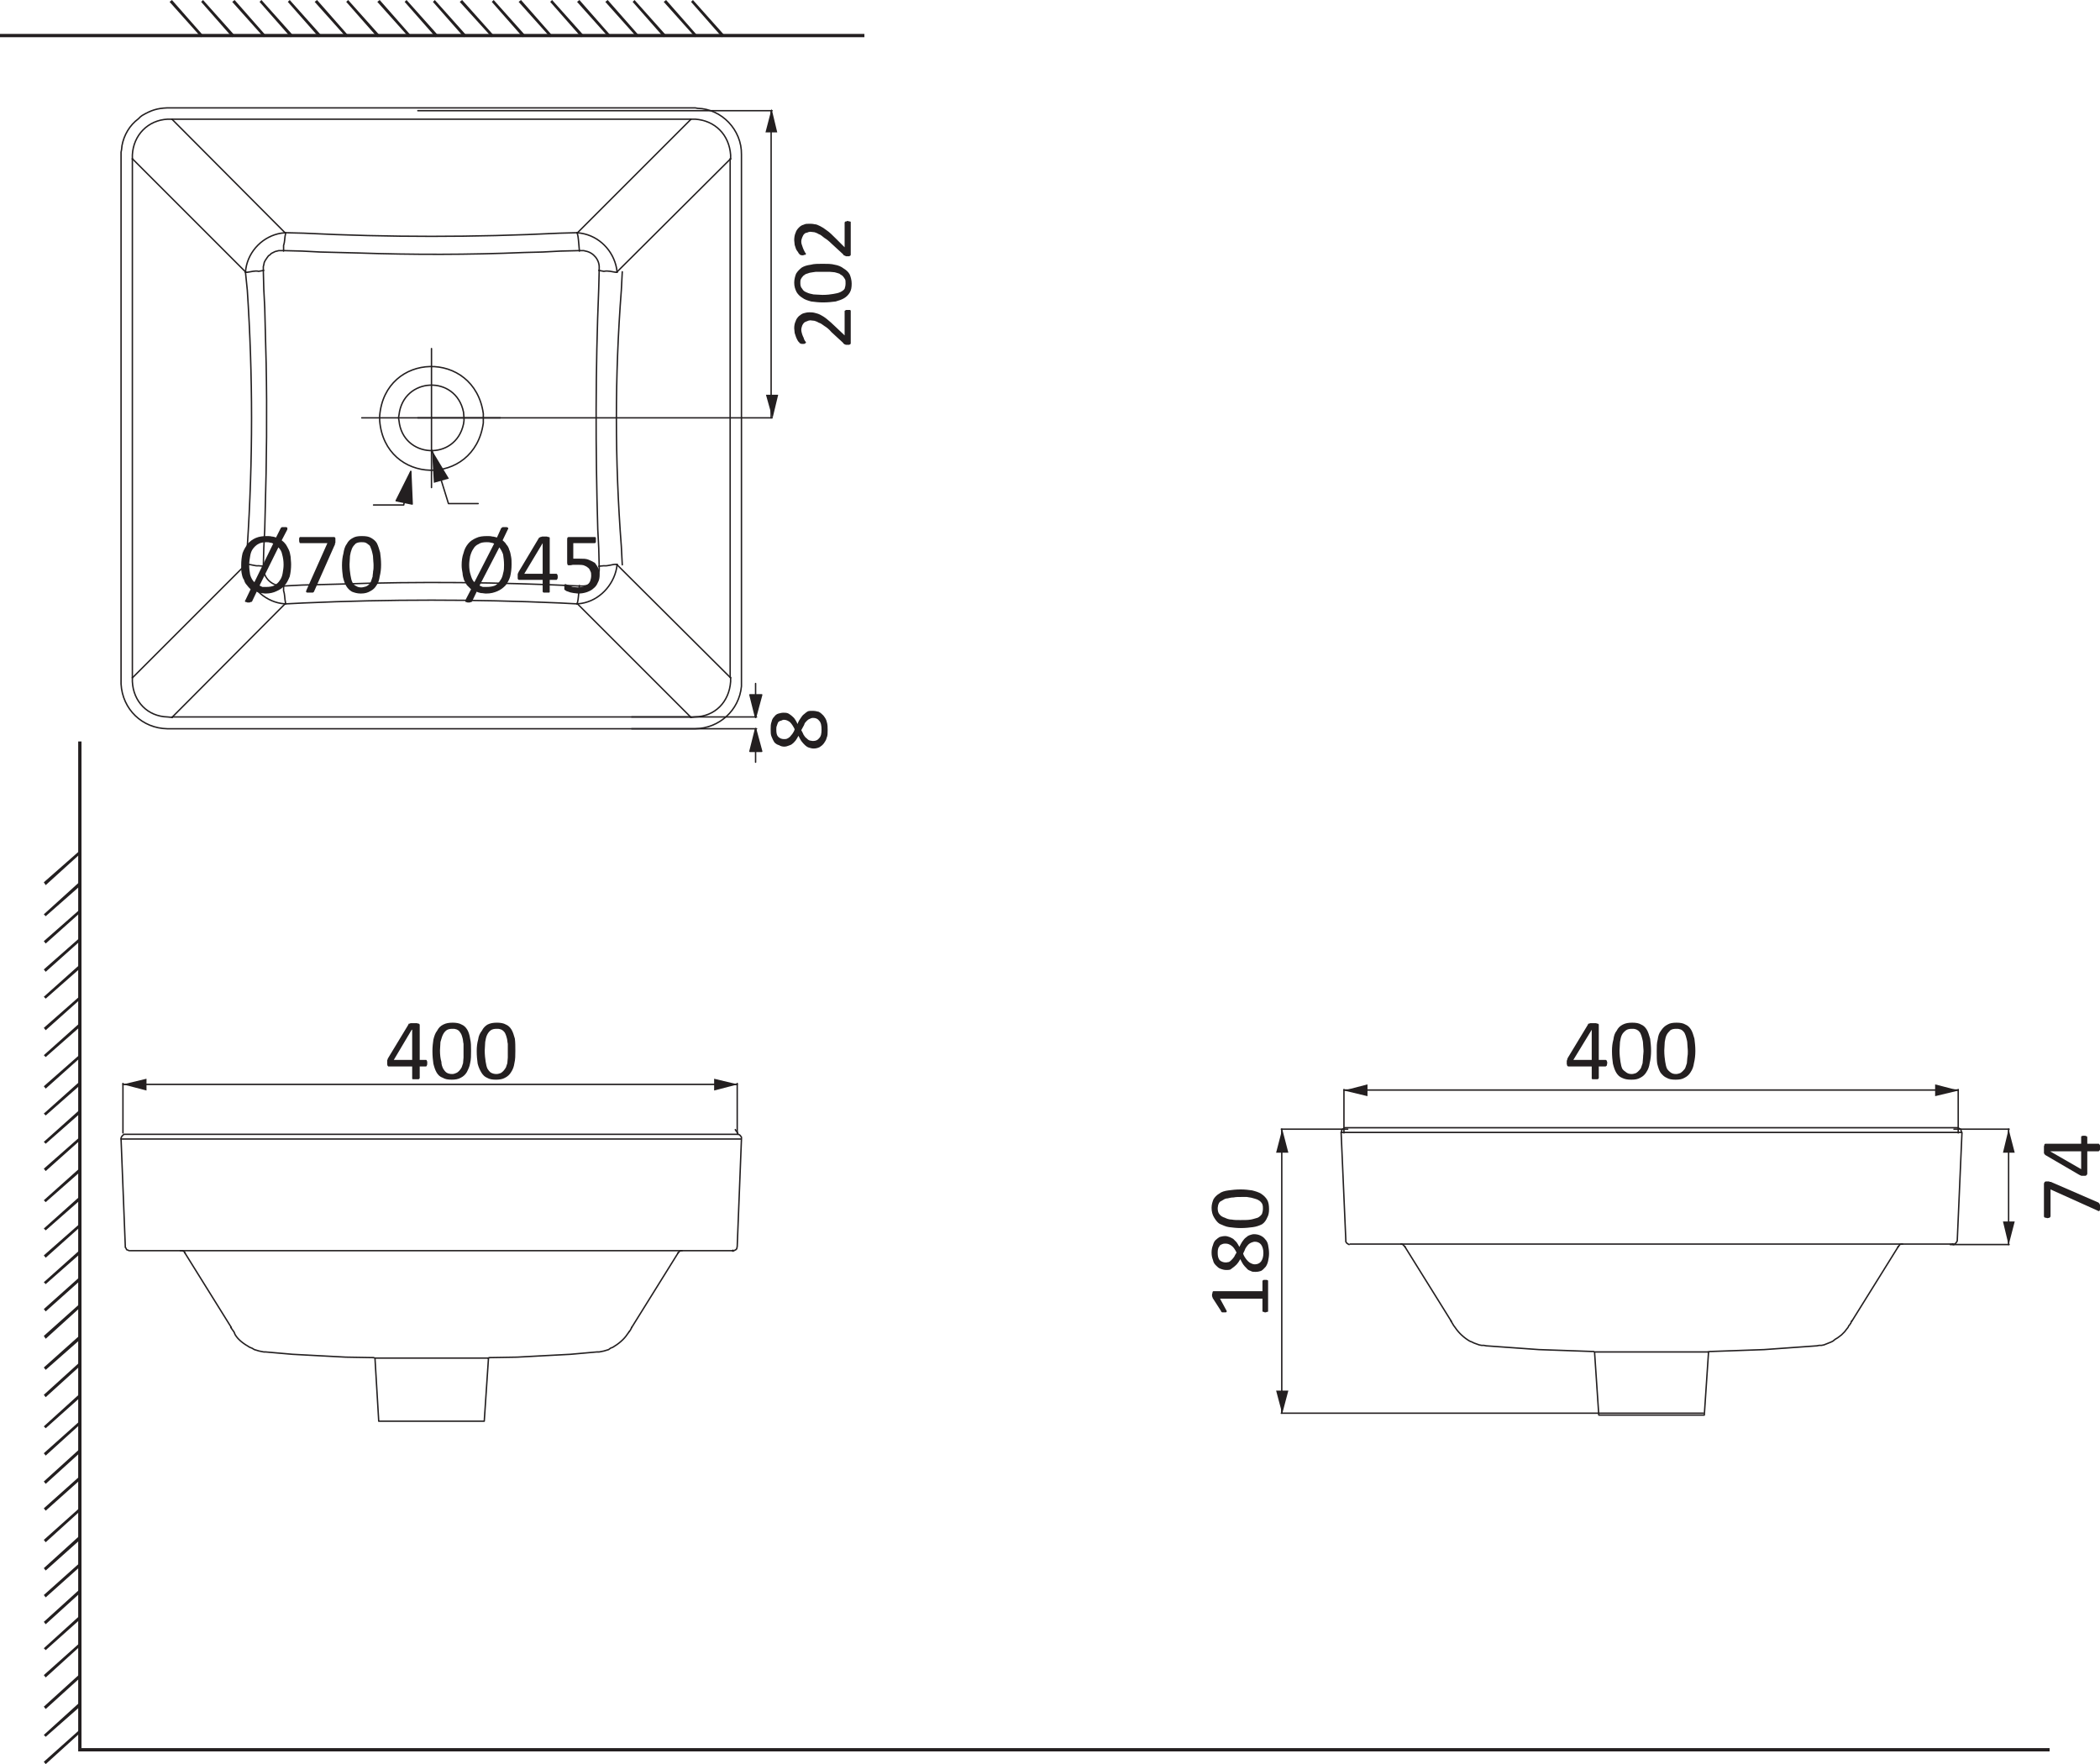 <?xml version="1.0" encoding="UTF-8"?>
<!DOCTYPE svg PUBLIC "-//W3C//DTD SVG 1.1//EN" "http://www.w3.org/Graphics/SVG/1.1/DTD/svg11.dtd">
<svg version="1.2" width="44.58mm" height="37.45mm" viewBox="8987 17859 4458 3745" preserveAspectRatio="xMidYMid" fill-rule="evenodd" stroke-width="28.222" stroke-linejoin="round" xmlns="http://www.w3.org/2000/svg" xmlns:ooo="http://xml.openoffice.org/svg/export" xmlns:xlink="http://www.w3.org/1999/xlink" xmlns:presentation="http://sun.com/xmlns/staroffice/presentation" xmlns:smil="http://www.w3.org/2001/SMIL20/" xmlns:anim="urn:oasis:names:tc:opendocument:xmlns:animation:1.0" xml:space="preserve">
 <defs class="ClipPathGroup">
  <clipPath id="presentation_clip_path" clipPathUnits="userSpaceOnUse">
   <rect x="8987" y="17859" width="4458" height="3745"/>
  </clipPath>
  <clipPath id="presentation_clip_path_shrink" clipPathUnits="userSpaceOnUse">
   <rect x="8991" y="17862" width="4450" height="3738"/>
  </clipPath>
 </defs>
 <defs class="TextShapeIndex">
  <g ooo:slide="id1" ooo:id-list="id3 id4 id5 id6 id7 id8 id9 id10 id11 id12 id13 id14 id15 id16 id17 id18 id19 id20 id21 id22 id23 id24 id25 id26 id27 id28 id29 id30 id31 id32 id33 id34 id35 id36 id37 id38 id39 id40 id41 id42 id43 id44 id45 id46 id47 id48 id49 id50 id51 id52 id53 id54 id55 id56 id57 id58 id59 id60 id61 id62 id63 id64 id65 id66 id67 id68 id69 id70 id71 id72 id73 id74 id75 id76 id77 id78 id79 id80 id81 id82 id83 id84 id85 id86 id87 id88 id89 id90 id91 id92 id93 id94 id95 id96 id97 id98 id99 id100 id101 id102 id103 id104 id105 id106 id107 id108 id109 id110 id111 id112 id113 id114 id115 id116 id117 id118 id119 id120 id121 id122 id123 id124 id125 id126 id127 id128 id129 id130 id131 id132 id133 id134 id135 id136 id137 id138 id139 id140 id141 id142 id143 id144 id145 id146 id147 id148 id149 id150 id151 id152 id153 id154 id155"/>
 </defs>
 <defs class="EmbeddedBulletChars">
  <g id="bullet-char-template(57356)" transform="scale(0,-0)">
   <path d="M 580,1141 L 1163,571 580,0 -4,571 580,1141 Z"/>
  </g>
  <g id="bullet-char-template(57354)" transform="scale(0,-0)">
   <path d="M 8,1128 L 1137,1128 1137,0 8,0 8,1128 Z"/>
  </g>
  <g id="bullet-char-template(10146)" transform="scale(0,-0)">
   <path d="M 174,0 L 602,739 174,1481 1456,739 174,0 Z M 1358,739 L 309,1346 659,739 1358,739 Z"/>
  </g>
  <g id="bullet-char-template(10132)" transform="scale(0,-0)">
   <path d="M 2015,739 L 1276,0 717,0 1260,543 174,543 174,936 1260,936 717,1481 1274,1481 2015,739 Z"/>
  </g>
  <g id="bullet-char-template(10007)" transform="scale(0,-0)">
   <path d="M 0,-2 C -7,14 -16,27 -25,37 L 356,567 C 262,823 215,952 215,954 215,979 228,992 255,992 264,992 276,990 289,987 310,991 331,999 354,1012 L 381,999 492,748 772,1049 836,1024 860,1049 C 881,1039 901,1025 922,1006 886,937 835,863 770,784 769,783 710,716 594,584 L 774,223 C 774,196 753,168 711,139 L 727,119 C 717,90 699,76 672,76 641,76 570,178 457,381 L 164,-76 C 142,-110 111,-127 72,-127 30,-127 9,-110 8,-76 1,-67 -2,-52 -2,-32 -2,-23 -1,-13 0,-2 Z"/>
  </g>
  <g id="bullet-char-template(10004)" transform="scale(0,-0)">
   <path d="M 285,-33 C 182,-33 111,30 74,156 52,228 41,333 41,471 41,549 55,616 82,672 116,743 169,778 240,778 293,778 328,747 346,684 L 369,508 C 377,444 397,411 428,410 L 1163,1116 C 1174,1127 1196,1133 1229,1133 1271,1133 1292,1118 1292,1087 L 1292,965 C 1292,929 1282,901 1262,881 L 442,47 C 390,-6 338,-33 285,-33 Z"/>
  </g>
  <g id="bullet-char-template(9679)" transform="scale(0,-0)">
   <path d="M 813,0 C 632,0 489,54 383,161 276,268 223,411 223,592 223,773 276,916 383,1023 489,1130 632,1184 813,1184 992,1184 1136,1130 1245,1023 1353,916 1407,772 1407,592 1407,412 1353,268 1245,161 1136,54 992,0 813,0 Z"/>
  </g>
  <g id="bullet-char-template(8226)" transform="scale(0,-0)">
   <path d="M 346,457 C 273,457 209,483 155,535 101,586 74,649 74,723 74,796 101,859 155,911 209,963 273,989 346,989 419,989 480,963 531,910 582,859 608,796 608,723 608,648 583,586 532,535 482,483 420,457 346,457 Z"/>
  </g>
  <g id="bullet-char-template(8211)" transform="scale(0,-0)">
   <path d="M -4,459 L 1135,459 1135,606 -4,606 -4,459 Z"/>
  </g>
  <g id="bullet-char-template(61548)" transform="scale(0,-0)">
   <path d="M 173,740 C 173,903 231,1043 346,1159 462,1274 601,1332 765,1332 928,1332 1067,1274 1183,1159 1299,1043 1357,903 1357,740 1357,577 1299,437 1183,322 1067,206 928,148 765,148 601,148 462,206 346,322 231,437 173,577 173,740 Z"/>
  </g>
 </defs>
 <defs class="TextEmbeddedBitmaps"/>
 <g class="SlideGroup">
  <g>
   <g id="container-id1">
    <g id="id1" class="Slide" clip-path="url(#presentation_clip_path)">
     <g class="Page">
      <g class="com.sun.star.drawing.PolyPolygonShape">
       <g id="id3">
        <rect class="BoundingBox" stroke="none" fill="none" x="8987" y="17931" width="1836" height="8"/>
        <path fill="rgb(35,31,32)" stroke="none" d="M 8987,17938 L 10822,17938 10822,17931 8987,17931 8987,17938 Z"/>
       </g>
      </g>
      <g class="com.sun.star.drawing.PolyPolygonShape">
       <g id="id4">
        <rect class="BoundingBox" stroke="none" fill="none" x="9347" y="17859" width="1180" height="80"/>
        <path fill="rgb(35,31,32)" stroke="none" d="M 10525,17934 L 10458,17859 10454,17863 10520,17938 10525,17934 Z M 10467,17934 L 10401,17859 10396,17863 10463,17938 10467,17934 Z M 10401,17934 L 10334,17859 10330,17863 10396,17938 10401,17934 Z M 10343,17934 L 10277,17859 10272,17863 10339,17938 10343,17934 Z M 10283,17934 L 10217,17859 10212,17863 10279,17938 10283,17934 Z M 10226,17934 L 10159,17859 10155,17863 10221,17938 10226,17934 Z M 10159,17934 L 10093,17859 10088,17863 10155,17938 10159,17934 Z M 10102,17934 L 10035,17859 10031,17863 10097,17938 10102,17934 Z M 10035,17934 L 9968,17859 9963,17863 10031,17938 10035,17934 Z M 9977,17934 L 9910,17859 9906,17863 9972,17938 9977,17934 Z M 9917,17934 L 9850,17859 9846,17863 9912,17938 9917,17934 Z M 9859,17934 L 9793,17859 9788,17863 9855,17938 9859,17934 Z M 9793,17934 L 9726,17859 9722,17863 9788,17938 9793,17934 Z M 9726,17934 L 9660,17859 9655,17863 9722,17938 9726,17934 Z M 9669,17934 L 9602,17859 9598,17863 9664,17938 9669,17934 Z M 9609,17934 L 9542,17859 9538,17863 9604,17938 9609,17934 Z M 9551,17934 L 9485,17859 9480,17863 9547,17938 9551,17934 Z M 9485,17934 L 9418,17859 9414,17863 9480,17938 9485,17934 Z M 9418,17934 L 9352,17859 9347,17863 9414,17938 9418,17934 Z"/>
       </g>
      </g>
      <g class="com.sun.star.drawing.PolyPolygonShape">
       <g id="id5">
        <rect class="BoundingBox" stroke="none" fill="none" x="9153" y="21569" width="4186" height="9"/>
        <path fill="rgb(35,31,32)" stroke="none" d="M 9153,21577 L 13338,21577 13338,21570 9153,21570 9153,21577 Z"/>
       </g>
      </g>
      <g class="com.sun.star.drawing.PolyPolygonShape">
       <g id="id6">
        <rect class="BoundingBox" stroke="none" fill="none" x="9152" y="19433" width="9" height="2139"/>
        <path fill="rgb(35,31,32)" stroke="none" d="M 9153,21571 L 9160,21571 9160,19433 9153,19433 9153,21571 Z"/>
       </g>
      </g>
      <g class="com.sun.star.drawing.PolyPolygonShape">
       <g id="id7">
        <rect class="BoundingBox" stroke="none" fill="none" x="9080" y="19666" width="80" height="920"/>
        <path fill="rgb(35,31,32)" stroke="none" d="M 9155,19666 L 9080,19732 9084,19738 9159,19670 9155,19666 Z M 9155,19732 L 9080,19800 9084,19804 9159,19738 9155,19732 Z M 9155,19791 L 9080,19857 9084,19862 9159,19795 9155,19791 Z M 9155,19851 L 9080,19917 9084,19922 9159,19855 9155,19851 Z M 9155,19908 L 9080,19975 9084,19979 9159,19913 9155,19908 Z M 9155,19975 L 9080,20041 9084,20046 9159,19979 9155,19975 Z M 9155,20032 L 9080,20099 9084,20103 9159,20037 9155,20032 Z M 9155,20099 L 9080,20165 9084,20170 9159,20103 9155,20099 Z M 9155,20156 L 9080,20223 9084,20227 9159,20161 9155,20156 Z M 9155,20216 L 9080,20283 9084,20287 9159,20221 9155,20216 Z M 9155,20274 L 9080,20340 9084,20345 9159,20278 9155,20274 Z M 9155,20340 L 9080,20407 9084,20411 9159,20345 9155,20340 Z M 9155,20400 L 9080,20467 9084,20471 9159,20405 9155,20400 Z M 9155,20458 L 9080,20524 9084,20529 9159,20462 9155,20458 Z M 9155,20514 L 9080,20581 9084,20585 9159,20519 9155,20514 Z"/>
       </g>
      </g>
      <g class="com.sun.star.drawing.PolyPolygonShape">
       <g id="id8">
        <rect class="BoundingBox" stroke="none" fill="none" x="9080" y="21234" width="80" height="74"/>
        <path fill="rgb(35,31,32)" stroke="none" d="M 9155,21234 L 9080,21302 9084,21307 9159,21239 9155,21234 Z"/>
       </g>
      </g>
      <g class="com.sun.star.drawing.PolyPolygonShape">
       <g id="id9">
        <rect class="BoundingBox" stroke="none" fill="none" x="9080" y="21177" width="80" height="74"/>
        <path fill="rgb(35,31,32)" stroke="none" d="M 9155,21178 L 9080,21245 9084,21250 9159,21183 9155,21178 Z"/>
       </g>
      </g>
      <g class="com.sun.star.drawing.PolyPolygonShape">
       <g id="id10">
        <rect class="BoundingBox" stroke="none" fill="none" x="9080" y="21119" width="80" height="75"/>
        <path fill="rgb(35,31,32)" stroke="none" d="M 9155,21120 L 9080,21188 9084,21193 9159,21126 9155,21120 Z"/>
       </g>
      </g>
      <g class="com.sun.star.drawing.PolyPolygonShape">
       <g id="id11">
        <rect class="BoundingBox" stroke="none" fill="none" x="9080" y="21060" width="80" height="74"/>
        <path fill="rgb(35,31,32)" stroke="none" d="M 9155,21061 L 9080,21128 9084,21133 9159,21065 9155,21061 Z"/>
       </g>
      </g>
      <g class="com.sun.star.drawing.PolyPolygonShape">
       <g id="id12">
        <rect class="BoundingBox" stroke="none" fill="none" x="9080" y="20994" width="80" height="73"/>
        <path fill="rgb(35,31,32)" stroke="none" d="M 9155,20994 L 9080,21061 9084,21066 9159,20999 9155,20994 Z"/>
       </g>
      </g>
      <g class="com.sun.star.drawing.PolyPolygonShape">
       <g id="id13">
        <rect class="BoundingBox" stroke="none" fill="none" x="9080" y="20936" width="80" height="74"/>
        <path fill="rgb(35,31,32)" stroke="none" d="M 9155,20936 L 9080,21004 9084,21009 9159,20941 9155,20936 Z"/>
       </g>
      </g>
      <g class="com.sun.star.drawing.PolyPolygonShape">
       <g id="id14">
        <rect class="BoundingBox" stroke="none" fill="none" x="9080" y="20877" width="80" height="73"/>
        <path fill="rgb(35,31,32)" stroke="none" d="M 9155,20877 L 9080,20944 9084,20949 9159,20881 9155,20877 Z"/>
       </g>
      </g>
      <g class="com.sun.star.drawing.PolyPolygonShape">
       <g id="id15">
        <rect class="BoundingBox" stroke="none" fill="none" x="9080" y="20819" width="80" height="73"/>
        <path fill="rgb(35,31,32)" stroke="none" d="M 9155,20819 L 9080,20887 9084,20891 9159,20824 9155,20819 Z"/>
       </g>
      </g>
      <g class="com.sun.star.drawing.PolyPolygonShape">
       <g id="id16">
        <rect class="BoundingBox" stroke="none" fill="none" x="9080" y="20752" width="80" height="74"/>
        <path fill="rgb(35,31,32)" stroke="none" d="M 9155,20752 L 9080,20820 9084,20825 9159,20757 9155,20752 Z"/>
       </g>
      </g>
      <g class="com.sun.star.drawing.PolyPolygonShape">
       <g id="id17">
        <rect class="BoundingBox" stroke="none" fill="none" x="9080" y="20695" width="80" height="73"/>
        <path fill="rgb(35,31,32)" stroke="none" d="M 9155,20695 L 9080,20762 9084,20767 9159,20701 9155,20695 Z"/>
       </g>
      </g>
      <g class="com.sun.star.drawing.PolyPolygonShape">
       <g id="id18">
        <rect class="BoundingBox" stroke="none" fill="none" x="9080" y="20628" width="80" height="74"/>
        <path fill="rgb(35,31,32)" stroke="none" d="M 9155,20628 L 9080,20695 9084,20701 9159,20633 9155,20628 Z"/>
       </g>
      </g>
      <g class="com.sun.star.drawing.PolyPolygonShape">
       <g id="id19">
        <rect class="BoundingBox" stroke="none" fill="none" x="9080" y="20571" width="80" height="73"/>
        <path fill="rgb(35,31,32)" stroke="none" d="M 9155,20571 L 9080,20638 9084,20643 9159,20576 9155,20571 Z"/>
       </g>
      </g>
      <g class="com.sun.star.drawing.PolyPolygonShape">
       <g id="id20">
        <rect class="BoundingBox" stroke="none" fill="none" x="9080" y="21532" width="80" height="73"/>
        <path fill="rgb(35,31,32)" stroke="none" d="M 9155,21532 L 9080,21599 9084,21604 9159,21536 9155,21532 Z"/>
       </g>
      </g>
      <g class="com.sun.star.drawing.PolyPolygonShape">
       <g id="id21">
        <rect class="BoundingBox" stroke="none" fill="none" x="9080" y="21474" width="80" height="73"/>
        <path fill="rgb(35,31,32)" stroke="none" d="M 9155,21474 L 9080,21542 9084,21546 9159,21480 9155,21474 Z"/>
       </g>
      </g>
      <g class="com.sun.star.drawing.PolyPolygonShape">
       <g id="id22">
        <rect class="BoundingBox" stroke="none" fill="none" x="9080" y="21413" width="80" height="75"/>
        <path fill="rgb(35,31,32)" stroke="none" d="M 9155,21414 L 9080,21482 9084,21487 9159,21419 9155,21414 Z"/>
       </g>
      </g>
      <g class="com.sun.star.drawing.PolyPolygonShape">
       <g id="id23">
        <rect class="BoundingBox" stroke="none" fill="none" x="9080" y="21348" width="80" height="73"/>
        <path fill="rgb(35,31,32)" stroke="none" d="M 9155,21348 L 9080,21415 9084,21420 9159,21352 9155,21348 Z"/>
       </g>
      </g>
      <g class="com.sun.star.drawing.PolyPolygonShape">
       <g id="id24">
        <rect class="BoundingBox" stroke="none" fill="none" x="9080" y="21289" width="80" height="74"/>
        <path fill="rgb(35,31,32)" stroke="none" d="M 9155,21290 L 9080,21358 9084,21362 9159,21295 9155,21290 Z"/>
       </g>
      </g>
      <g class="com.sun.star.drawing.PolyLineShape">
       <g id="id25">
        <rect class="BoundingBox" stroke="none" fill="none" x="10590" y="17952" width="5" height="5"/>
       </g>
      </g>
      <g class="com.sun.star.drawing.ClosedBezierShape">
       <g id="id26">
        <rect class="BoundingBox" stroke="none" fill="none" x="10673" y="18517" width="121" height="75"/>
        <path fill="rgb(35,31,32)" stroke="none" d="M 10787,18517 C 10788,18517 10789,18517 10789,18517 10790,18517 10791,18517 10792,18517 10792,18518 10793,18518 10793,18519 L 10793,18520 10793,18586 C 10793,18587 10793,18587 10793,18588 10793,18589 10792,18589 10792,18590 10791,18590 10791,18590 10790,18591 10789,18591 10788,18591 10786,18591 10785,18591 10784,18591 10783,18591 10782,18591 10782,18591 10781,18590 10780,18590 10779,18590 10779,18589 10778,18589 10777,18588 10777,18587 L 10752,18564 C 10747,18558 10742,18554 10737,18551 10733,18548 10729,18545 10725,18544 10722,18542 10719,18541 10716,18540 10713,18540 10710,18539 10707,18539 10705,18539 10702,18540 10700,18541 10697,18542 10695,18543 10694,18544 10692,18546 10691,18548 10690,18550 10689,18553 10688,18556 10688,18559 10688,18562 10689,18566 10690,18569 10691,18572 10692,18574 10693,18576 10694,18580 10695,18581 10696,18583 10697,18584 10698,18585 10698,18586 10698,18587 10698,18587 10697,18587 10697,18588 10697,18588 10696,18588 10696,18588 10695,18589 10694,18589 10693,18589 10692,18589 10691,18589 10690,18589 10689,18589 10688,18589 10688,18589 10687,18589 10687,18588 10686,18588 10686,18588 10685,18588 10685,18588 10684,18587 10684,18586 10683,18586 10682,18584 10681,18583 10680,18581 10678,18578 10677,18575 10676,18572 10675,18569 10674,18566 10674,18563 10673,18559 10673,18556 10673,18550 10674,18545 10676,18541 10677,18537 10680,18533 10683,18530 10686,18528 10689,18525 10693,18524 10697,18523 10700,18522 10705,18522 10708,18522 10712,18522 10716,18523 10720,18524 10724,18525 10728,18527 10732,18529 10737,18532 10742,18536 10748,18541 10754,18546 10761,18553 L 10780,18571 10780,18520 10780,18519 C 10781,18518 10781,18518 10782,18518 10782,18517 10783,18517 10784,18517 10784,18517 10785,18517 10787,18517 Z"/>
       </g>
      </g>
      <g class="com.sun.star.drawing.ClosedBezierShape">
       <g id="id27">
        <rect class="BoundingBox" stroke="none" fill="none" x="10673" y="18419" width="124" height="83"/>
        <path fill="rgb(35,31,32)" stroke="none" d="M 10733,18419 C 10743,18419 10752,18419 10759,18421 10766,18422 10773,18425 10778,18429 10783,18432 10788,18436 10791,18442 10793,18447 10795,18454 10795,18461 10795,18469 10794,18475 10791,18480 10788,18485 10784,18489 10779,18492 10774,18495 10768,18497 10761,18499 10753,18500 10745,18501 10734,18501 10725,18501 10717,18500 10709,18499 10702,18497 10695,18495 10690,18491 10685,18488 10681,18484 10678,18479 10675,18473 10673,18467 10673,18459 10673,18452 10675,18445 10677,18440 10680,18435 10684,18431 10689,18427 10694,18424 10700,18422 10708,18421 10715,18419 10724,18419 10733,18419 Z M 10734,18436 C 10729,18436 10723,18436 10719,18436 10714,18437 10710,18437 10706,18438 10703,18439 10700,18440 10697,18441 10695,18443 10692,18444 10691,18446 10689,18448 10688,18450 10687,18452 10686,18454 10686,18457 10686,18460 10686,18465 10687,18469 10690,18472 10692,18476 10695,18478 10700,18480 10704,18482 10709,18483 10714,18484 10720,18484 10726,18485 10733,18485 10743,18485 10750,18484 10756,18483 10762,18482 10767,18481 10771,18479 10775,18477 10778,18475 10780,18472 10781,18469 10782,18465 10782,18461 10782,18457 10782,18454 10781,18452 10779,18449 10778,18447 10776,18445 10774,18443 10771,18442 10769,18440 10766,18439 10763,18438 10759,18437 10756,18437 10752,18436 10748,18436 10744,18436 10739,18436 10734,18436 Z"/>
       </g>
      </g>
      <g class="com.sun.star.drawing.ClosedBezierShape">
       <g id="id28">
        <rect class="BoundingBox" stroke="none" fill="none" x="10673" y="18328" width="121" height="77"/>
        <path fill="rgb(35,31,32)" stroke="none" d="M 10787,18328 C 10788,18328 10789,18329 10789,18329 10790,18329 10791,18329 10792,18329 10792,18330 10793,18330 10793,18330 10793,18331 10793,18331 10793,18332 L 10793,18398 C 10793,18399 10793,18399 10793,18400 10793,18401 10792,18401 10792,18402 10791,18402 10791,18402 10790,18403 10789,18403 10788,18403 10786,18403 10785,18403 10784,18403 10783,18403 10782,18403 10782,18402 10781,18402 10780,18402 10779,18401 10779,18401 10778,18401 10777,18400 10777,18399 L 10752,18376 C 10747,18371 10742,18367 10737,18364 10733,18361 10729,18357 10725,18356 10722,18354 10719,18353 10716,18352 10713,18352 10710,18351 10707,18351 10705,18351 10702,18352 10700,18353 10697,18353 10695,18355 10694,18356 10692,18358 10691,18361 10690,18363 10689,18366 10688,18368 10688,18372 10688,18375 10689,18379 10690,18381 10691,18384 10692,18387 10693,18389 10694,18391 10695,18393 10696,18395 10697,18396 10698,18397 10698,18398 10698,18398 10698,18399 10697,18399 10697,18400 10697,18400 10696,18400 10696,18400 10695,18400 10694,18400 10693,18401 10692,18401 10691,18401 10690,18401 10689,18401 10688,18401 L 10687,18400 C 10686,18400 10686,18400 10685,18400 10685,18399 10684,18399 10684,18398 10683,18398 10682,18396 10681,18394 10680,18393 10678,18390 10677,18388 10676,18385 10675,18382 10674,18379 10674,18376 10673,18372 10673,18369 10673,18363 10674,18357 10676,18353 10677,18349 10680,18345 10683,18342 10686,18339 10689,18337 10693,18336 10697,18334 10700,18334 10705,18334 10708,18334 10712,18334 10716,18335 10720,18335 10724,18337 10728,18339 10732,18341 10737,18344 10742,18348 10748,18352 10754,18358 10761,18365 L 10780,18384 10780,18332 C 10780,18331 10780,18331 10780,18331 10781,18330 10781,18330 10782,18329 10782,18329 10783,18329 10784,18329 10784,18329 10785,18328 10787,18328 Z"/>
       </g>
      </g>
      <g class="com.sun.star.drawing.LineShape">
       <g id="id29">
        <rect class="BoundingBox" stroke="none" fill="none" x="12379" y="20857" width="227" height="5"/>
        <path fill="none" stroke="rgb(35,31,32)" stroke-width="3" stroke-linejoin="round" stroke-linecap="round" d="M 12603,20859 L 12381,20859"/>
       </g>
      </g>
      <g class="com.sun.star.drawing.PolyLineShape">
       <g id="id30">
        <rect class="BoundingBox" stroke="none" fill="none" x="10546" y="20255" width="10" height="15"/>
        <path fill="none" stroke="rgb(35,31,32)" stroke-width="3" stroke-linejoin="round" stroke-linecap="round" d="M 10548,20257 L 10549,20259 10552,20262 10553,20265 10553,20267"/>
       </g>
      </g>
      <g class="com.sun.star.drawing.PolyPolygonShape">
       <g id="id31">
        <rect class="BoundingBox" stroke="none" fill="none" x="11840" y="20161" width="51" height="26"/>
        <path fill="rgb(35,31,32)" stroke="none" d="M 11840,20174 L 11890,20186 11890,20161 11840,20174 Z"/>
       </g>
      </g>
      <g class="com.sun.star.drawing.PolyPolygonShape">
       <g id="id32">
        <rect class="BoundingBox" stroke="none" fill="none" x="13095" y="20161" width="51" height="26"/>
        <path fill="rgb(35,31,32)" stroke="none" d="M 13145,20174 L 13095,20161 13095,20186 13145,20174 Z"/>
       </g>
      </g>
      <g class="com.sun.star.drawing.PolyPolygonShape">
       <g id="id33">
        <rect class="BoundingBox" stroke="none" fill="none" x="13239" y="20452" width="27" height="51"/>
        <path fill="rgb(35,31,32)" stroke="none" d="M 13251,20502 L 13264,20452 13239,20452 13251,20502 Z"/>
       </g>
      </g>
      <g class="com.sun.star.drawing.PolyPolygonShape">
       <g id="id34">
        <rect class="BoundingBox" stroke="none" fill="none" x="13239" y="20256" width="27" height="51"/>
        <path fill="rgb(35,31,32)" stroke="none" d="M 13251,20256 L 13239,20306 13264,20306 13251,20256 Z"/>
       </g>
      </g>
      <g class="com.sun.star.drawing.ClosedBezierShape">
       <g id="id35">
        <rect class="BoundingBox" stroke="none" fill="none" x="13326" y="20366" width="120" height="80"/>
        <path fill="rgb(35,31,32)" stroke="none" d="M 13333,20367 C 13334,20367 13335,20367 13336,20367 13337,20367 13338,20367 13338,20368 13339,20368 13340,20368 13341,20368 13342,20368 13342,20369 13343,20369 L 13442,20412 C 13442,20413 13443,20413 13443,20413 13444,20414 13444,20415 13444,20415 13445,20416 13445,20417 13445,20418 13445,20419 13445,20420 13445,20422 13445,20424 13445,20426 13445,20427 13445,20428 13444,20429 13444,20429 13444,20430 13443,20430 13442,20430 13442,20430 13441,20430 13440,20429 L 13340,20384 13340,20441 C 13340,20442 13339,20443 13338,20444 13337,20444 13335,20445 13333,20445 13332,20445 13331,20444 13330,20444 13329,20444 13329,20444 13328,20444 13327,20443 13327,20443 13327,20443 13326,20442 13326,20442 13326,20441 L 13326,20372 C 13326,20371 13326,20370 13327,20370 13327,20369 13327,20368 13328,20368 13328,20368 13329,20367 13330,20367 13331,20367 13332,20367 13333,20367 Z"/>
       </g>
      </g>
      <g class="com.sun.star.drawing.ClosedBezierShape">
       <g id="id36">
        <rect class="BoundingBox" stroke="none" fill="none" x="13326" y="20270" width="120" height="86"/>
        <path fill="rgb(35,31,32)" stroke="none" d="M 13411,20270 C 13413,20270 13415,20270 13416,20271 13417,20271 13418,20272 13418,20273 L 13418,20287 13442,20287 C 13443,20287 13443,20287 13443,20288 13444,20288 13444,20288 13444,20289 13445,20290 13445,20290 13445,20291 13445,20292 13445,20294 13445,20295 13445,20297 13445,20298 13445,20299 13445,20300 13445,20300 13444,20301 13444,20302 13444,20302 13443,20302 13443,20302 13443,20303 13442,20303 L 13418,20303 13418,20351 C 13418,20352 13417,20352 13417,20353 13417,20353 13417,20354 13416,20354 13416,20354 13415,20355 13414,20355 13413,20355 13412,20355 13411,20355 13410,20355 13409,20355 13408,20355 13407,20355 13406,20355 13405,20355 13404,20354 13404,20354 13403,20354 13402,20354 13402,20353 13401,20353 L 13329,20311 C 13328,20310 13328,20310 13327,20309 13327,20309 13327,20308 13326,20307 13326,20306 13326,20305 13326,20304 13326,20302 13326,20301 13326,20299 13326,20297 13326,20295 13326,20294 13326,20292 13326,20291 13327,20290 13327,20289 13327,20289 13327,20288 13328,20288 13328,20287 13329,20287 L 13405,20287 13405,20273 C 13405,20272 13405,20271 13406,20271 13407,20270 13409,20270 13411,20270 Z M 13339,20303 L 13405,20341 13405,20303 13339,20303 Z"/>
       </g>
      </g>
      <g class="com.sun.star.drawing.PolyPolygonShape">
       <g id="id37">
        <rect class="BoundingBox" stroke="none" fill="none" x="9248" y="20149" width="51" height="26"/>
        <path fill="rgb(35,31,32)" stroke="none" d="M 9248,20161 L 9298,20174 9298,20149 9248,20161 Z"/>
       </g>
      </g>
      <g class="com.sun.star.drawing.PolyPolygonShape">
       <g id="id38">
        <rect class="BoundingBox" stroke="none" fill="none" x="10503" y="20149" width="51" height="26"/>
        <path fill="rgb(35,31,32)" stroke="none" d="M 10553,20161 L 10503,20149 10503,20174 10553,20161 Z"/>
       </g>
      </g>
      <g class="com.sun.star.drawing.ClosedBezierShape">
       <g id="id39">
        <rect class="BoundingBox" stroke="none" fill="none" x="12313" y="20031" width="87" height="120"/>
        <path fill="rgb(35,31,32)" stroke="none" d="M 12399,20115 C 12399,20117 12398,20120 12398,20121 12397,20122 12396,20123 12395,20123 L 12381,20123 12381,20147 C 12381,20148 12381,20148 12380,20149 L 12379,20150 C 12379,20150 12378,20150 12377,20150 12376,20150 12375,20150 12373,20150 12372,20150 12370,20150 12370,20150 12369,20150 12368,20150 12367,20150 12367,20149 12366,20149 12366,20149 12366,20148 12366,20148 12366,20147 L 12366,20123 12317,20123 12316,20123 C 12315,20122 12315,20122 12314,20122 12314,20121 12314,20120 12313,20118 12313,20118 12313,20116 12313,20115 12313,20114 12313,20113 12313,20112 12313,20111 12313,20110 12314,20109 12314,20109 12314,20108 12314,20107 12315,20106 12315,20106 12315,20105 L 12358,20034 C 12358,20033 12358,20033 12359,20032 12360,20032 12360,20032 12361,20032 12362,20031 12363,20031 12365,20031 12366,20031 12367,20031 12369,20031 12371,20031 12373,20031 12374,20031 12376,20031 12377,20032 12378,20032 12379,20032 12380,20032 12380,20033 12381,20033 12381,20034 12381,20034 L 12381,20109 12395,20109 C 12396,20109 12397,20109 12398,20111 12398,20112 12399,20113 12399,20115 Z M 12366,20045 L 12327,20109 12366,20109 12366,20045 Z"/>
       </g>
      </g>
      <g class="com.sun.star.drawing.ClosedBezierShape">
       <g id="id40">
        <rect class="BoundingBox" stroke="none" fill="none" x="12409" y="20030" width="84" height="122"/>
        <path fill="rgb(35,31,32)" stroke="none" d="M 12492,20090 C 12492,20099 12491,20108 12489,20116 12488,20123 12486,20129 12482,20135 12479,20140 12475,20144 12469,20147 12464,20150 12458,20151 12450,20151 12442,20151 12436,20150 12430,20147 12425,20145 12421,20141 12418,20136 12415,20131 12413,20125 12411,20117 12410,20110 12409,20101 12409,20090 12409,20081 12410,20073 12412,20066 12413,20058 12415,20052 12419,20047 12422,20041 12426,20037 12432,20034 12438,20031 12444,20030 12452,20030 12460,20030 12466,20031 12471,20034 12476,20036 12480,20040 12483,20045 12486,20050 12488,20057 12490,20064 12491,20072 12492,20080 12492,20090 Z M 12476,20091 C 12476,20085 12475,20080 12475,20075 12475,20071 12474,20066 12473,20063 12472,20059 12471,20056 12470,20054 12469,20051 12467,20049 12465,20047 12463,20046 12461,20044 12459,20044 12457,20043 12454,20043 12451,20043 12446,20043 12442,20044 12439,20046 12435,20049 12432,20052 12430,20056 12428,20060 12427,20065 12426,20071 12426,20077 12425,20083 12425,20089 12425,20098 12426,20107 12427,20113 12428,20119 12429,20124 12431,20128 12433,20131 12437,20134 12440,20136 12443,20138 12446,20139 12451,20139 12454,20139 12457,20138 12460,20137 12462,20136 12464,20134 12466,20132 12468,20130 12470,20128 12471,20125 12472,20122 12473,20119 12474,20116 12474,20112 12475,20108 12475,20104 12475,20099 12476,20095 12476,20091 Z"/>
       </g>
      </g>
      <g class="com.sun.star.drawing.ClosedBezierShape">
       <g id="id41">
        <rect class="BoundingBox" stroke="none" fill="none" x="12504" y="20030" width="83" height="122"/>
        <path fill="rgb(35,31,32)" stroke="none" d="M 12586,20090 C 12586,20099 12585,20108 12583,20116 12582,20123 12580,20129 12576,20135 12573,20140 12569,20144 12563,20147 12558,20150 12552,20151 12544,20151 12536,20151 12530,20150 12525,20147 12520,20145 12516,20141 12512,20136 12509,20131 12507,20125 12505,20117 12504,20110 12504,20101 12504,20090 12504,20081 12504,20073 12506,20066 12507,20058 12509,20052 12513,20047 12517,20041 12521,20037 12527,20034 12532,20031 12538,20030 12546,20030 12554,20030 12560,20031 12565,20034 12570,20036 12574,20040 12577,20045 12580,20050 12582,20057 12584,20064 12585,20072 12586,20080 12586,20090 Z M 12570,20091 C 12570,20085 12569,20080 12569,20075 12569,20071 12568,20066 12567,20063 12566,20059 12565,20056 12564,20054 12563,20051 12561,20049 12559,20047 12558,20046 12555,20044 12553,20044 12551,20043 12548,20043 12545,20043 12540,20043 12536,20044 12533,20046 12530,20049 12527,20052 12525,20056 12523,20060 12522,20065 12521,20071 12521,20077 12520,20083 12520,20089 12520,20098 12521,20107 12522,20113 12523,20119 12524,20124 12526,20128 12528,20131 12531,20134 12534,20136 12537,20138 12540,20139 12545,20139 12548,20139 12551,20138 12554,20137 12556,20136 12558,20134 12560,20132 12562,20130 12564,20128 12565,20125 12566,20122 12567,20119 12568,20116 12568,20112 12569,20108 12569,20104 12570,20099 12570,20095 12570,20091 Z"/>
       </g>
      </g>
      <g class="com.sun.star.drawing.ClosedBezierShape">
       <g id="id42">
        <rect class="BoundingBox" stroke="none" fill="none" x="9808" y="20031" width="87" height="120"/>
        <path fill="rgb(35,31,32)" stroke="none" d="M 9894,20115 C 9894,20117 9894,20120 9893,20121 9893,20122 9892,20123 9891,20123 L 9878,20123 9878,20147 C 9878,20148 9878,20148 9877,20149 L 9876,20150 C 9875,20150 9875,20150 9874,20150 9873,20150 9872,20150 9869,20150 9868,20150 9866,20150 9865,20150 9864,20150 9864,20150 9863,20150 9862,20149 9862,20149 9862,20149 9862,20148 9862,20148 9862,20147 L 9862,20123 9813,20123 C 9812,20123 9812,20123 9811,20123 9811,20122 9810,20122 9810,20122 9810,20121 9809,20120 9809,20118 9809,20118 9809,20116 9809,20115 9809,20114 9809,20113 9809,20112 9809,20111 9809,20110 9809,20109 9810,20109 9810,20108 9810,20107 9810,20106 9811,20106 9811,20105 L 9854,20034 C 9854,20033 9854,20033 9855,20032 9855,20032 9856,20032 9857,20032 9858,20031 9859,20031 9860,20031 9862,20031 9863,20031 9865,20031 9867,20031 9869,20031 9871,20031 9873,20031 9874,20032 9875,20032 9876,20032 9877,20032 9877,20033 L 9878,20034 9878,20109 9891,20109 C 9892,20109 9893,20109 9893,20111 9894,20112 9894,20113 9894,20115 Z M 9862,20045 L 9861,20045 9823,20109 9862,20109 9862,20045 Z"/>
       </g>
      </g>
      <g class="com.sun.star.drawing.ClosedBezierShape">
       <g id="id43">
        <rect class="BoundingBox" stroke="none" fill="none" x="9905" y="20030" width="83" height="122"/>
        <path fill="rgb(35,31,32)" stroke="none" d="M 9987,20090 C 9987,20099 9987,20108 9985,20116 9984,20123 9981,20129 9978,20135 9975,20140 9971,20144 9965,20147 9960,20150 9953,20151 9946,20151 9938,20151 9932,20150 9927,20147 9921,20145 9917,20141 9914,20136 9911,20131 9909,20125 9907,20117 9906,20110 9905,20101 9905,20090 9905,20081 9906,20073 9907,20066 9909,20058 9911,20052 9915,20047 9918,20041 9922,20037 9928,20034 9934,20031 9940,20030 9948,20030 9955,20030 9962,20031 9967,20034 9972,20036 9976,20040 9979,20045 9982,20050 9984,20057 9985,20064 9987,20072 9987,20080 9987,20090 Z M 9971,20091 C 9971,20085 9971,20080 9971,20075 9970,20071 9970,20066 9969,20063 9968,20059 9967,20056 9966,20054 9964,20051 9963,20049 9961,20047 9959,20046 9957,20044 9955,20044 9953,20043 9950,20043 9947,20043 9942,20043 9938,20044 9935,20046 9931,20049 9929,20052 9927,20056 9925,20060 9924,20065 9922,20071 9922,20077 9921,20083 9921,20089 9921,20098 9922,20107 9924,20113 9924,20119 9926,20124 9928,20128 9930,20131 9932,20134 9935,20136 9938,20138 9942,20139 9947,20139 9950,20139 9953,20138 9955,20137 9958,20136 9960,20134 9962,20132 9964,20130 9965,20128 9967,20125 9968,20122 9969,20119 9970,20116 9970,20112 9971,20108 9971,20104 9971,20099 9971,20095 9971,20091 Z"/>
       </g>
      </g>
      <g class="com.sun.star.drawing.ClosedBezierShape">
       <g id="id44">
        <rect class="BoundingBox" stroke="none" fill="none" x="9999" y="20030" width="83" height="122"/>
        <path fill="rgb(35,31,32)" stroke="none" d="M 10081,20090 C 10081,20099 10081,20108 10079,20116 10078,20123 10076,20129 10072,20135 10069,20140 10065,20144 10059,20147 10054,20150 10047,20151 10040,20151 10032,20151 10026,20150 10021,20147 10016,20145 10012,20141 10009,20136 10006,20131 10003,20125 10001,20117 10000,20110 9999,20101 9999,20090 9999,20081 10000,20073 10002,20066 10003,20058 10006,20052 10010,20047 10013,20041 10017,20037 10022,20034 10028,20031 10034,20030 10042,20030 10049,20030 10056,20031 10061,20034 10066,20036 10070,20040 10073,20045 10076,20050 10078,20057 10080,20064 10081,20072 10081,20080 10081,20090 Z M 10065,20091 C 10065,20085 10065,20080 10065,20075 10064,20071 10064,20066 10063,20063 10062,20059 10061,20056 10060,20054 10059,20051 10057,20049 10055,20047 10053,20046 10051,20044 10049,20044 10047,20043 10044,20043 10041,20043 10036,20043 10032,20044 10029,20046 10025,20049 10023,20052 10021,20056 10019,20060 10018,20065 10017,20071 10017,20077 10016,20083 10016,20089 10016,20098 10017,20107 10018,20113 10019,20119 10020,20124 10022,20128 10024,20131 10026,20134 10029,20136 10033,20138 10036,20139 10041,20139 10044,20139 10047,20138 10050,20137 10052,20136 10054,20134 10056,20132 10058,20130 10059,20128 10061,20125 10062,20122 10063,20119 10064,20116 10064,20112 10065,20108 10065,20104 10065,20099 10065,20095 10065,20091 Z"/>
       </g>
      </g>
      <g class="com.sun.star.drawing.PolyPolygonShape">
       <g id="id45">
        <rect class="BoundingBox" stroke="none" fill="none" x="11696" y="20810" width="27" height="51"/>
        <path fill="rgb(35,31,32)" stroke="none" d="M 11709,20860 L 11722,20811 11696,20811 11709,20860 Z"/>
       </g>
      </g>
      <g class="com.sun.star.drawing.PolyPolygonShape">
       <g id="id46">
        <rect class="BoundingBox" stroke="none" fill="none" x="11696" y="20256" width="27" height="51"/>
        <path fill="rgb(35,31,32)" stroke="none" d="M 11709,20256 L 11696,20306 11722,20306 11709,20256 Z"/>
       </g>
      </g>
      <g class="com.sun.star.drawing.ClosedBezierShape">
       <g id="id47">
        <rect class="BoundingBox" stroke="none" fill="none" x="11560" y="20576" width="120" height="70"/>
        <path fill="rgb(35,31,32)" stroke="none" d="M 11673,20576 C 11674,20576 11675,20576 11676,20576 11677,20576 11678,20577 11678,20577 11679,20577 11679,20577 11679,20578 L 11679,20579 11679,20641 C 11679,20642 11679,20642 11679,20643 L 11678,20644 C 11678,20644 11677,20644 11676,20644 11675,20645 11674,20645 11673,20645 11672,20645 11671,20645 11670,20644 11670,20644 11669,20644 11668,20644 11668,20643 11668,20643 11667,20643 11667,20642 11667,20642 11667,20641 L 11667,20616 11577,20616 11590,20640 C 11591,20641 11591,20642 11591,20642 11591,20643 11591,20644 11591,20644 11591,20644 11590,20645 11589,20645 11588,20645 11587,20645 11586,20645 11584,20645 11584,20645 11583,20645 11582,20645 11582,20645 11581,20645 11581,20644 11580,20644 11580,20644 11579,20643 11579,20643 11579,20642 L 11561,20614 C 11561,20613 11561,20613 11561,20612 11560,20612 11560,20611 11560,20610 11560,20610 11560,20609 11560,20608 11560,20606 11560,20605 11561,20604 11561,20603 11561,20602 11561,20602 11561,20601 11561,20601 11562,20601 11562,20600 11562,20600 11563,20600 L 11667,20600 11667,20579 11667,20578 C 11668,20577 11668,20577 11668,20577 11669,20576 11670,20576 11670,20576 11671,20576 11672,20576 11673,20576 Z"/>
       </g>
      </g>
      <g class="com.sun.star.drawing.ClosedBezierShape">
       <g id="id48">
        <rect class="BoundingBox" stroke="none" fill="none" x="11559" y="20479" width="123" height="81"/>
        <path fill="rgb(35,31,32)" stroke="none" d="M 11649,20479 C 11654,20479 11659,20480 11663,20482 11667,20484 11670,20486 11673,20490 11676,20493 11678,20497 11679,20502 11680,20508 11681,20513 11681,20520 11681,20526 11680,20531 11679,20536 11678,20541 11676,20545 11674,20548 11671,20551 11668,20555 11664,20557 11661,20558 11657,20559 11652,20559 11648,20559 11645,20559 11642,20557 11639,20556 11636,20555 11633,20551 11631,20549 11628,20546 11626,20543 11624,20540 11622,20536 11620,20532 11618,20535 11616,20539 11614,20541 11612,20544 11609,20546 11607,20548 11604,20550 11602,20552 11599,20554 11596,20555 11593,20555 11590,20555 11586,20555 11582,20554 11577,20552 11574,20551 11571,20548 11568,20545 11565,20542 11563,20539 11562,20534 11560,20529 11559,20524 11559,20518 11559,20512 11560,20507 11562,20502 11563,20498 11565,20494 11567,20492 11570,20489 11573,20487 11576,20485 11579,20484 11584,20483 11588,20483 11591,20483 11594,20484 11597,20485 11599,20486 11602,20487 11605,20489 11607,20491 11610,20494 11612,20496 11614,20499 11616,20502 11618,20506 11620,20502 11622,20498 11624,20495 11627,20491 11629,20488 11632,20486 11634,20484 11637,20482 11640,20481 11643,20480 11646,20479 11649,20479 Z M 11589,20499 C 11587,20499 11584,20499 11582,20500 11579,20501 11577,20502 11576,20504 11575,20506 11573,20508 11573,20510 11572,20513 11572,20516 11572,20519 11572,20525 11573,20530 11576,20534 11579,20537 11584,20539 11589,20539 11592,20539 11594,20538 11596,20538 11598,20537 11600,20535 11601,20534 11603,20532 11605,20530 11607,20527 11608,20525 11610,20521 11612,20518 11609,20512 11606,20507 11602,20504 11598,20501 11594,20499 11589,20499 Z M 11651,20495 C 11648,20495 11646,20496 11643,20497 11641,20498 11639,20499 11637,20501 11635,20503 11633,20506 11631,20509 11630,20512 11628,20516 11626,20520 11627,20524 11629,20527 11631,20530 11633,20533 11635,20535 11637,20537 11639,20539 11641,20540 11643,20541 11645,20542 11648,20543 11651,20543 11656,20543 11661,20541 11664,20537 11667,20533 11669,20527 11669,20519 11669,20511 11667,20505 11664,20501 11661,20497 11656,20495 11651,20495 Z"/>
       </g>
      </g>
      <g class="com.sun.star.drawing.ClosedBezierShape">
       <g id="id49">
        <rect class="BoundingBox" stroke="none" fill="none" x="11559" y="20384" width="123" height="83"/>
        <path fill="rgb(35,31,32)" stroke="none" d="M 11621,20384 C 11630,20384 11638,20385 11645,20386 11653,20388 11659,20390 11664,20393 11670,20397 11674,20401 11677,20406 11680,20411 11681,20418 11681,20426 11681,20433 11680,20439 11677,20444 11675,20449 11671,20455 11666,20458 11660,20461 11654,20463 11647,20464 11639,20465 11631,20466 11621,20466 11612,20466 11604,20465 11596,20464 11589,20463 11583,20460 11576,20457 11571,20454 11567,20448 11564,20443 11561,20438 11559,20431 11559,20423 11559,20416 11561,20410 11563,20405 11566,20400 11570,20396 11575,20393 11580,20389 11587,20387 11595,20386 11602,20385 11611,20384 11621,20384 Z M 11622,20400 C 11616,20400 11610,20400 11606,20401 11601,20401 11597,20402 11593,20403 11590,20403 11587,20404 11584,20406 11582,20407 11579,20409 11577,20410 11575,20412 11574,20414 11573,20417 11573,20419 11572,20421 11572,20424 11572,20429 11573,20434 11576,20437 11578,20440 11583,20443 11587,20444 11591,20446 11596,20448 11602,20448 11607,20449 11613,20449 11620,20449 11629,20449 11636,20449 11642,20448 11648,20447 11653,20445 11657,20444 11661,20442 11664,20439 11666,20436 11667,20433 11668,20429 11668,20425 11668,20422 11668,20419 11667,20416 11666,20413 11664,20411 11662,20409 11660,20408 11658,20406 11655,20405 11652,20404 11649,20403 11645,20402 11642,20401 11638,20401 11634,20400 11630,20400 11626,20400 11622,20400 Z"/>
       </g>
      </g>
      <g class="com.sun.star.drawing.PolyPolygonShape">
       <g id="id50">
        <rect class="BoundingBox" stroke="none" fill="none" x="10613" y="18697" width="28" height="51"/>
        <path fill="rgb(35,31,32)" stroke="none" d="M 10627,18747 L 10639,18697 10613,18697 10627,18747 Z"/>
       </g>
      </g>
      <g class="com.sun.star.drawing.PolyPolygonShape">
       <g id="id51">
        <rect class="BoundingBox" stroke="none" fill="none" x="10612" y="18090" width="26" height="51"/>
        <path fill="rgb(35,31,32)" stroke="none" d="M 10625,18090 L 10612,18140 10637,18140 10625,18090 Z"/>
       </g>
      </g>
      <g class="com.sun.star.drawing.LineShape">
       <g id="id52">
        <rect class="BoundingBox" stroke="none" fill="none" x="13142" y="20170" width="5" height="97"/>
        <path fill="none" stroke="rgb(35,31,32)" stroke-width="3" stroke-linejoin="round" stroke-linecap="round" d="M 13144,20264 L 13144,20172"/>
       </g>
      </g>
      <g class="com.sun.star.drawing.LineShape">
       <g id="id53">
        <rect class="BoundingBox" stroke="none" fill="none" x="11838" y="20170" width="5" height="97"/>
        <path fill="none" stroke="rgb(35,31,32)" stroke-width="3" stroke-linejoin="round" stroke-linecap="round" d="M 11840,20264 L 11840,20172"/>
       </g>
      </g>
      <g class="com.sun.star.drawing.LineShape">
       <g id="id54">
        <rect class="BoundingBox" stroke="none" fill="none" x="11838" y="20171" width="1309" height="5"/>
        <path fill="none" stroke="rgb(35,31,32)" stroke-width="3" stroke-linejoin="round" stroke-linecap="round" d="M 11840,20173 L 13144,20173"/>
       </g>
      </g>
      <g class="com.sun.star.drawing.LineShape">
       <g id="id55">
        <rect class="BoundingBox" stroke="none" fill="none" x="13133" y="20254" width="122" height="5"/>
        <path fill="none" stroke="rgb(35,31,32)" stroke-width="3" stroke-linejoin="round" stroke-linecap="round" d="M 13135,20256 L 13252,20256"/>
       </g>
      </g>
      <g class="com.sun.star.drawing.LineShape">
       <g id="id56">
        <rect class="BoundingBox" stroke="none" fill="none" x="13125" y="20499" width="130" height="5"/>
        <path fill="none" stroke="rgb(35,31,32)" stroke-width="3" stroke-linejoin="round" stroke-linecap="round" d="M 13127,20501 L 13252,20501"/>
       </g>
      </g>
      <g class="com.sun.star.drawing.LineShape">
       <g id="id57">
        <rect class="BoundingBox" stroke="none" fill="none" x="13249" y="20254" width="5" height="250"/>
        <path fill="none" stroke="rgb(35,31,32)" stroke-width="3" stroke-linejoin="round" stroke-linecap="round" d="M 13251,20501 L 13251,20256"/>
       </g>
      </g>
      <g class="com.sun.star.drawing.LineShape">
       <g id="id58">
        <rect class="BoundingBox" stroke="none" fill="none" x="9246" y="20157" width="5" height="110"/>
        <path fill="none" stroke="rgb(35,31,32)" stroke-width="3" stroke-linejoin="round" stroke-linecap="round" d="M 9248,20264 L 9248,20159"/>
       </g>
      </g>
      <g class="com.sun.star.drawing.LineShape">
       <g id="id59">
        <rect class="BoundingBox" stroke="none" fill="none" x="10550" y="20157" width="5" height="110"/>
        <path fill="none" stroke="rgb(35,31,32)" stroke-width="3" stroke-linejoin="round" stroke-linecap="round" d="M 10552,20264 L 10552,20159"/>
       </g>
      </g>
      <g class="com.sun.star.drawing.LineShape">
       <g id="id60">
        <rect class="BoundingBox" stroke="none" fill="none" x="9246" y="20159" width="1309" height="5"/>
        <path fill="none" stroke="rgb(35,31,32)" stroke-width="3" stroke-linejoin="round" stroke-linecap="round" d="M 9248,20161 L 10552,20161"/>
       </g>
      </g>
      <g class="com.sun.star.drawing.LineShape">
       <g id="id61">
        <rect class="BoundingBox" stroke="none" fill="none" x="11705" y="20254" width="146" height="5"/>
        <path fill="none" stroke="rgb(35,31,32)" stroke-width="3" stroke-linejoin="round" stroke-linecap="round" d="M 11848,20256 L 11707,20256"/>
       </g>
      </g>
      <g class="com.sun.star.drawing.LineShape">
       <g id="id62">
        <rect class="BoundingBox" stroke="none" fill="none" x="11705" y="20857" width="678" height="5"/>
        <path fill="none" stroke="rgb(35,31,32)" stroke-width="3" stroke-linejoin="round" stroke-linecap="round" d="M 12380,20859 L 11707,20859"/>
       </g>
      </g>
      <g class="com.sun.star.drawing.LineShape">
       <g id="id63">
        <rect class="BoundingBox" stroke="none" fill="none" x="11706" y="20254" width="5" height="608"/>
        <path fill="none" stroke="rgb(35,31,32)" stroke-width="3" stroke-linejoin="round" stroke-linecap="round" d="M 11708,20859 L 11708,20256"/>
       </g>
      </g>
      <g class="com.sun.star.drawing.LineShape">
       <g id="id64">
        <rect class="BoundingBox" stroke="none" fill="none" x="9872" y="18092" width="757" height="5"/>
        <path fill="none" stroke="rgb(35,31,32)" stroke-width="3" stroke-linejoin="round" stroke-linecap="round" d="M 9874,18094 L 10626,18094"/>
       </g>
      </g>
      <g class="com.sun.star.drawing.LineShape">
       <g id="id65">
        <rect class="BoundingBox" stroke="none" fill="none" x="9872" y="18744" width="757" height="5"/>
        <path fill="none" stroke="rgb(35,31,32)" stroke-width="3" stroke-linejoin="round" stroke-linecap="round" d="M 9874,18746 L 10626,18746"/>
       </g>
      </g>
      <g class="com.sun.star.drawing.LineShape">
       <g id="id66">
        <rect class="BoundingBox" stroke="none" fill="none" x="10622" y="18092" width="5" height="657"/>
        <path fill="none" stroke="rgb(35,31,32)" stroke-width="3" stroke-linejoin="round" stroke-linecap="round" d="M 10624,18746 L 10624,18094"/>
       </g>
      </g>
      <g class="com.sun.star.drawing.LineShape">
       <g id="id67">
        <rect class="BoundingBox" stroke="none" fill="none" x="13130" y="20498" width="6" height="5"/>
        <path fill="none" stroke="rgb(35,31,32)" stroke-width="3" stroke-linejoin="round" stroke-linecap="round" d="M 13132,20500 L 13133,20500"/>
       </g>
      </g>
      <g class="com.sun.star.drawing.PolyLineShape">
       <g id="id68">
        <rect class="BoundingBox" stroke="none" fill="none" x="13130" y="20498" width="5" height="5"/>
       </g>
      </g>
      <g class="com.sun.star.drawing.LineShape">
       <g id="id69">
        <rect class="BoundingBox" stroke="none" fill="none" x="11967" y="20503" width="104" height="164"/>
        <path fill="none" stroke="rgb(35,31,32)" stroke-width="3" stroke-linejoin="round" stroke-linecap="round" d="M 12068,20664 L 11969,20505"/>
       </g>
      </g>
      <g class="com.sun.star.drawing.LineShape">
       <g id="id70">
        <rect class="BoundingBox" stroke="none" fill="none" x="12916" y="20503" width="104" height="164"/>
        <path fill="none" stroke="rgb(35,31,32)" stroke-width="3" stroke-linejoin="round" stroke-linecap="round" d="M 12918,20664 L 13017,20505"/>
       </g>
      </g>
      <g class="com.sun.star.drawing.PolyLineShape">
       <g id="id71">
        <rect class="BoundingBox" stroke="none" fill="none" x="11959" y="20498" width="14" height="11"/>
        <path fill="none" stroke="rgb(35,31,32)" stroke-width="3" stroke-linejoin="round" stroke-linecap="round" d="M 11961,20500 L 11963,20500 11965,20501 11968,20504 11970,20506"/>
       </g>
      </g>
      <g class="com.sun.star.drawing.PolyLineShape">
       <g id="id72">
        <rect class="BoundingBox" stroke="none" fill="none" x="13014" y="20498" width="15" height="11"/>
        <path fill="none" stroke="rgb(35,31,32)" stroke-width="3" stroke-linejoin="round" stroke-linecap="round" d="M 13016,20506 L 13018,20504 13020,20501 13023,20500 13026,20500"/>
       </g>
      </g>
      <g class="com.sun.star.drawing.PolyLineShape">
       <g id="id73">
        <rect class="BoundingBox" stroke="none" fill="none" x="12611" y="20661" width="310" height="71"/>
        <path fill="none" stroke="rgb(35,31,32)" stroke-width="3" stroke-linejoin="round" stroke-linecap="round" d="M 12918,20663 L 12917,20665 12916,20668 12915,20669 12914,20671 12913,20672 12912,20673 12910,20677 12906,20682 12903,20686 12896,20693 12892,20696 12888,20699 12883,20702 12878,20706 12874,20708 12869,20710 12864,20712 12859,20714 12854,20715 12849,20715 12844,20716 12788,20720 12732,20724 12676,20726 12619,20728 12617,20728 12613,20729"/>
       </g>
      </g>
      <g class="com.sun.star.drawing.PolyLineShape">
       <g id="id74">
        <rect class="BoundingBox" stroke="none" fill="none" x="13131" y="20498" width="5" height="5"/>
       </g>
      </g>
      <g class="com.sun.star.drawing.PolyLineShape">
       <g id="id75">
        <rect class="BoundingBox" stroke="none" fill="none" x="13130" y="20498" width="5" height="5"/>
       </g>
      </g>
      <g class="com.sun.star.drawing.OpenBezierShape">
       <g id="id76">
        <rect class="BoundingBox" stroke="none" fill="none" x="12065" y="20661" width="552" height="205"/>
        <path fill="none" stroke="rgb(35,31,32)" stroke-width="3" stroke-linejoin="round" stroke-linecap="round" d="M 12067,20663 L 12073,20673 12076,20677 C 12084,20689 12095,20699 12107,20706 L 12112,20708 12116,20710 12127,20714 12132,20715 12137,20715 12142,20716 12198,20720 12254,20724 12311,20726 12367,20728 12370,20728 12372,20729 12381,20863 12605,20863 12614,20729 12372,20729"/>
       </g>
      </g>
      <g class="com.sun.star.drawing.LineShape">
       <g id="id77">
        <rect class="BoundingBox" stroke="none" fill="none" x="13130" y="20498" width="6" height="5"/>
        <path fill="none" stroke="rgb(35,31,32)" stroke-width="3" stroke-linejoin="round" stroke-linecap="round" d="M 13132,20500 L 13133,20500 13132,20500 Z"/>
       </g>
      </g>
      <g class="com.sun.star.drawing.LineShape">
       <g id="id78">
        <rect class="BoundingBox" stroke="none" fill="none" x="11851" y="20498" width="1284" height="5"/>
        <path fill="none" stroke="rgb(35,31,32)" stroke-width="3" stroke-linejoin="round" stroke-linecap="round" d="M 11853,20500 L 13132,20500"/>
       </g>
      </g>
      <g class="com.sun.star.drawing.LineShape">
       <g id="id79">
        <rect class="BoundingBox" stroke="none" fill="none" x="11832" y="20261" width="1322" height="5"/>
        <path fill="none" stroke="rgb(35,31,32)" stroke-width="3" stroke-linejoin="round" stroke-linecap="round" d="M 13151,20263 L 11834,20263"/>
       </g>
      </g>
      <g class="com.sun.star.drawing.PolyLineShape">
       <g id="id80">
        <rect class="BoundingBox" stroke="none" fill="none" x="11832" y="20251" width="1323" height="253"/>
        <path fill="none" stroke="rgb(35,31,32)" stroke-width="3" stroke-linejoin="round" stroke-linecap="round" d="M 11851,20501 L 11849,20500 11846,20498 11844,20495 11844,20493 11844,20492 11834,20263 11835,20262 11835,20259 11837,20256 11839,20255 11840,20254 11842,20253 13143,20253 13145,20254 13147,20255 13149,20256 13150,20258 13150,20259 13151,20262 13152,20263 13142,20492 13142,20493 13141,20495 13139,20498 13136,20500 13135,20501 13134,20501 13133,20501"/>
       </g>
      </g>
      <g class="com.sun.star.drawing.OpenBezierShape">
       <g id="id81">
        <rect class="BoundingBox" stroke="none" fill="none" x="9242" y="20265" width="1322" height="253"/>
        <path fill="none" stroke="rgb(35,31,32)" stroke-width="3" stroke-linejoin="round" stroke-linecap="round" d="M 9261,20514 L 9259,20513 9256,20512 9255,20510 9254,20508 9253,20507 9253,20505 9244,20277 9244,20275 C 9245,20271 9247,20270 9250,20267 L 9252,20267 10553,20267 10555,20267 10558,20269 10561,20273 10561,20275 10561,20277 10552,20505 10551,20510 10549,20512 10547,20513 10545,20514 10543,20515"/>
       </g>
      </g>
      <g class="com.sun.star.drawing.LineShape">
       <g id="id82">
        <rect class="BoundingBox" stroke="none" fill="none" x="9242" y="20275" width="1321" height="5"/>
        <path fill="none" stroke="rgb(35,31,32)" stroke-width="3" stroke-linejoin="round" stroke-linecap="round" d="M 10560,20277 L 9244,20277"/>
       </g>
      </g>
      <g class="com.sun.star.drawing.LineShape">
       <g id="id83">
        <rect class="BoundingBox" stroke="none" fill="none" x="9261" y="20512" width="1284" height="5"/>
        <path fill="none" stroke="rgb(35,31,32)" stroke-width="3" stroke-linejoin="round" stroke-linecap="round" d="M 9263,20514 L 10542,20514"/>
       </g>
      </g>
      <g class="com.sun.star.drawing.PolyLineShape">
       <g id="id84">
        <rect class="BoundingBox" stroke="none" fill="none" x="10540" y="20512" width="5" height="5"/>
       </g>
      </g>
      <g class="com.sun.star.drawing.OpenBezierShape">
       <g id="id85">
        <rect class="BoundingBox" stroke="none" fill="none" x="9475" y="20675" width="552" height="204"/>
        <path fill="none" stroke="rgb(35,31,32)" stroke-width="3" stroke-linejoin="round" stroke-linecap="round" d="M 9477,20677 L 9484,20687 9486,20692 C 9493,20704 9505,20712 9517,20719 L 9522,20721 9527,20724 9537,20727 9542,20728 9547,20729 9551,20729 9608,20734 9664,20737 9721,20740 9777,20741 9780,20741 9783,20742 9791,20876 10015,20876 10024,20742 9783,20742"/>
       </g>
      </g>
      <g class="com.sun.star.drawing.PolyLineShape">
       <g id="id86">
        <rect class="BoundingBox" stroke="none" fill="none" x="10540" y="20511" width="6" height="6"/>
        <path fill="none" stroke="rgb(35,31,32)" stroke-width="3" stroke-linejoin="round" stroke-linecap="round" d="M 10542,20514 L 10543,20514 10543,20513"/>
       </g>
      </g>
      <g class="com.sun.star.drawing.OpenBezierShape">
       <g id="id87">
        <rect class="BoundingBox" stroke="none" fill="none" x="10021" y="20675" width="310" height="70"/>
        <path fill="none" stroke="rgb(35,31,32)" stroke-width="3" stroke-linejoin="round" stroke-linecap="round" d="M 10328,20677 L 10326,20681 10325,20683 10324,20684 10323,20686 10322,20686 10322,20687 10319,20691 C 10312,20702 10300,20712 10288,20719 L 10283,20721 10279,20724 10269,20727 10264,20728 10259,20729 10254,20729 10198,20734 10141,20737 10085,20740 10029,20741 10026,20741 10023,20742"/>
       </g>
      </g>
      <g class="com.sun.star.drawing.PolyLineShape">
       <g id="id88">
        <rect class="BoundingBox" stroke="none" fill="none" x="10424" y="20512" width="14" height="10"/>
        <path fill="none" stroke="rgb(35,31,32)" stroke-width="3" stroke-linejoin="round" stroke-linecap="round" d="M 10426,20519 L 10430,20515 10432,20514 10435,20514"/>
       </g>
      </g>
      <g class="com.sun.star.drawing.PolyLineShape">
       <g id="id89">
        <rect class="BoundingBox" stroke="none" fill="none" x="9368" y="20512" width="15" height="10"/>
        <path fill="none" stroke="rgb(35,31,32)" stroke-width="3" stroke-linejoin="round" stroke-linecap="round" d="M 9370,20514 L 9374,20514 9376,20515 9378,20516 9380,20519"/>
       </g>
      </g>
      <g class="com.sun.star.drawing.LineShape">
       <g id="id90">
        <rect class="BoundingBox" stroke="none" fill="none" x="10326" y="20516" width="104" height="164"/>
        <path fill="none" stroke="rgb(35,31,32)" stroke-width="3" stroke-linejoin="round" stroke-linecap="round" d="M 10328,20677 L 10427,20518"/>
       </g>
      </g>
      <g class="com.sun.star.drawing.LineShape">
       <g id="id91">
        <rect class="BoundingBox" stroke="none" fill="none" x="9377" y="20516" width="104" height="164"/>
        <path fill="none" stroke="rgb(35,31,32)" stroke-width="3" stroke-linejoin="round" stroke-linecap="round" d="M 9478,20677 L 9379,20518"/>
       </g>
      </g>
      <g class="com.sun.star.drawing.PolyLineShape">
       <g id="id92">
        <rect class="BoundingBox" stroke="none" fill="none" x="10540" y="20512" width="5" height="5"/>
       </g>
      </g>
      <g class="com.sun.star.drawing.LineShape">
       <g id="id93">
        <rect class="BoundingBox" stroke="none" fill="none" x="10540" y="20512" width="6" height="5"/>
        <path fill="none" stroke="rgb(35,31,32)" stroke-width="3" stroke-linejoin="round" stroke-linecap="round" d="M 10542,20514 L 10543,20514"/>
       </g>
      </g>
      <g class="com.sun.star.drawing.PolyLineShape">
       <g id="id94">
        <rect class="BoundingBox" stroke="none" fill="none" x="10540" y="20512" width="5" height="5"/>
       </g>
      </g>
      <g class="com.sun.star.drawing.PolyLineShape">
       <g id="id95">
        <rect class="BoundingBox" stroke="none" fill="none" x="13130" y="20498" width="5" height="5"/>
       </g>
      </g>
      <g class="com.sun.star.drawing.OpenBezierShape">
       <g id="id96">
        <rect class="BoundingBox" stroke="none" fill="none" x="9831" y="18675" width="144" height="144"/>
        <path fill="none" stroke="rgb(35,31,32)" stroke-width="3" stroke-linejoin="round" stroke-linecap="round" d="M 9972,18746 L 9972,18752 9971,18759 C 9954,18839 9842,18832 9834,18752 L 9833,18746 9834,18740 C 9843,18659 9955,18654 9971,18734 L 9972,18746 Z"/>
       </g>
      </g>
      <g class="com.sun.star.drawing.OpenBezierShape">
       <g id="id97">
        <rect class="BoundingBox" stroke="none" fill="none" x="9791" y="18635" width="225" height="225"/>
        <path fill="none" stroke="rgb(35,31,32)" stroke-width="3" stroke-linejoin="round" stroke-linecap="round" d="M 10013,18747 L 10013,18737 C 9994,18601 9804,18605 9793,18742 L 9793,18752 C 9804,18889 9994,18894 10013,18757 L 10013,18747 Z"/>
       </g>
      </g>
      <g class="com.sun.star.drawing.OpenBezierShape">
       <g id="id98">
        <rect class="BoundingBox" stroke="none" fill="none" x="9266" y="19295" width="90" height="90"/>
        <path fill="none" stroke="rgb(35,31,32)" stroke-width="3" stroke-linejoin="round" stroke-linecap="round" d="M 9268,19297 L 9268,19306 C 9270,19348 9300,19380 9343,19381 L 9353,19382"/>
       </g>
      </g>
      <g class="com.sun.star.drawing.OpenBezierShape">
       <g id="id99">
        <rect class="BoundingBox" stroke="none" fill="none" x="10451" y="19295" width="90" height="90"/>
        <path fill="none" stroke="rgb(35,31,32)" stroke-width="3" stroke-linejoin="round" stroke-linecap="round" d="M 10453,19382 L 10462,19381 C 10505,19380 10535,19349 10538,19306 L 10538,19297"/>
       </g>
      </g>
      <g class="com.sun.star.drawing.OpenBezierShape">
       <g id="id100">
        <rect class="BoundingBox" stroke="none" fill="none" x="10451" y="18110" width="90" height="90"/>
        <path fill="none" stroke="rgb(35,31,32)" stroke-width="3" stroke-linejoin="round" stroke-linecap="round" d="M 10538,18197 L 10538,18188 C 10535,18145 10505,18115 10463,18112 L 10453,18112"/>
       </g>
      </g>
      <g class="com.sun.star.drawing.OpenBezierShape">
       <g id="id101">
        <rect class="BoundingBox" stroke="none" fill="none" x="9266" y="18110" width="90" height="90"/>
        <path fill="none" stroke="rgb(35,31,32)" stroke-width="3" stroke-linejoin="round" stroke-linecap="round" d="M 9353,18112 L 9343,18112 C 9301,18114 9270,18146 9268,18188 L 9268,18197"/>
       </g>
      </g>
      <g class="com.sun.star.drawing.LineShape">
       <g id="id102">
        <rect class="BoundingBox" stroke="none" fill="none" x="10535" y="18194" width="5" height="1106"/>
        <path fill="none" stroke="rgb(35,31,32)" stroke-width="3" stroke-linejoin="round" stroke-linecap="round" d="M 10537,19297 L 10537,18196"/>
       </g>
      </g>
      <g class="com.sun.star.drawing.LineShape">
       <g id="id103">
        <rect class="BoundingBox" stroke="none" fill="none" x="9350" y="18110" width="1106" height="5"/>
        <path fill="none" stroke="rgb(35,31,32)" stroke-width="3" stroke-linejoin="round" stroke-linecap="round" d="M 10453,18112 L 9352,18112"/>
       </g>
      </g>
      <g class="com.sun.star.drawing.LineShape">
       <g id="id104">
        <rect class="BoundingBox" stroke="none" fill="none" x="9266" y="18194" width="5" height="1106"/>
        <path fill="none" stroke="rgb(35,31,32)" stroke-width="3" stroke-linejoin="round" stroke-linecap="round" d="M 9268,18196 L 9268,19297"/>
       </g>
      </g>
      <g class="com.sun.star.drawing.LineShape">
       <g id="id105">
        <rect class="BoundingBox" stroke="none" fill="none" x="9350" y="19379" width="1106" height="5"/>
        <path fill="none" stroke="rgb(35,31,32)" stroke-width="3" stroke-linejoin="round" stroke-linecap="round" d="M 9352,19381 L 10453,19381"/>
       </g>
      </g>
      <g class="com.sun.star.drawing.LineShape">
       <g id="id106">
        <rect class="BoundingBox" stroke="none" fill="none" x="9350" y="19138" width="246" height="247"/>
        <path fill="none" stroke="rgb(35,31,32)" stroke-width="3" stroke-linejoin="round" stroke-linecap="round" d="M 9352,19382 L 9593,19140"/>
       </g>
      </g>
      <g class="com.sun.star.drawing.OpenBezierShape">
       <g id="id107">
        <rect class="BoundingBox" stroke="none" fill="none" x="9590" y="19131" width="626" height="13"/>
        <path fill="none" stroke="rgb(35,31,32)" stroke-width="3" stroke-linejoin="round" stroke-linecap="round" d="M 10213,19141 L 10175,19139 C 9994,19131 9812,19131 9632,19139 L 9592,19141"/>
       </g>
      </g>
      <g class="com.sun.star.drawing.LineShape">
       <g id="id108">
        <rect class="BoundingBox" stroke="none" fill="none" x="10210" y="19138" width="247" height="247"/>
        <path fill="none" stroke="rgb(35,31,32)" stroke-width="3" stroke-linejoin="round" stroke-linecap="round" d="M 10212,19140 L 10454,19382"/>
       </g>
      </g>
      <g class="com.sun.star.drawing.LineShape">
       <g id="id109">
        <rect class="BoundingBox" stroke="none" fill="none" x="9266" y="18194" width="246" height="246"/>
        <path fill="none" stroke="rgb(35,31,32)" stroke-width="3" stroke-linejoin="round" stroke-linecap="round" d="M 9509,18437 L 9268,18196"/>
       </g>
      </g>
      <g class="com.sun.star.drawing.OpenBezierShape">
       <g id="id110">
        <rect class="BoundingBox" stroke="none" fill="none" x="9506" y="18434" width="18" height="627"/>
        <path fill="none" stroke="rgb(35,31,32)" stroke-width="3" stroke-linejoin="round" stroke-linecap="round" d="M 9508,19058 L 9512,19019 C 9524,18836 9524,18657 9512,18475 L 9508,18436"/>
       </g>
      </g>
      <g class="com.sun.star.drawing.LineShape">
       <g id="id111">
        <rect class="BoundingBox" stroke="none" fill="none" x="9266" y="19055" width="246" height="246"/>
        <path fill="none" stroke="rgb(35,31,32)" stroke-width="3" stroke-linejoin="round" stroke-linecap="round" d="M 9268,19298 L 9509,19057"/>
       </g>
      </g>
      <g class="com.sun.star.drawing.LineShape">
       <g id="id112">
        <rect class="BoundingBox" stroke="none" fill="none" x="10210" y="18110" width="247" height="247"/>
        <path fill="none" stroke="rgb(35,31,32)" stroke-width="3" stroke-linejoin="round" stroke-linecap="round" d="M 10212,18354 L 10454,18112"/>
       </g>
      </g>
      <g class="com.sun.star.drawing.OpenBezierShape">
       <g id="id113">
        <rect class="BoundingBox" stroke="none" fill="none" x="9590" y="18351" width="626" height="13"/>
        <path fill="none" stroke="rgb(35,31,32)" stroke-width="3" stroke-linejoin="round" stroke-linecap="round" d="M 9592,18353 L 9632,18354 C 9812,18363 9994,18363 10175,18354 L 10213,18353"/>
       </g>
      </g>
      <g class="com.sun.star.drawing.LineShape">
       <g id="id114">
        <rect class="BoundingBox" stroke="none" fill="none" x="9350" y="18110" width="246" height="247"/>
        <path fill="none" stroke="rgb(35,31,32)" stroke-width="3" stroke-linejoin="round" stroke-linecap="round" d="M 9593,18354 L 9352,18112"/>
       </g>
      </g>
      <g class="com.sun.star.drawing.LineShape">
       <g id="id115">
        <rect class="BoundingBox" stroke="none" fill="none" x="10294" y="19055" width="247" height="246"/>
        <path fill="none" stroke="rgb(35,31,32)" stroke-width="3" stroke-linejoin="round" stroke-linecap="round" d="M 10296,19057 L 10538,19298"/>
       </g>
      </g>
      <g class="com.sun.star.drawing.OpenBezierShape">
       <g id="id116">
        <rect class="BoundingBox" stroke="none" fill="none" x="10293" y="18434" width="17" height="627"/>
        <path fill="none" stroke="rgb(35,31,32)" stroke-width="3" stroke-linejoin="round" stroke-linecap="round" d="M 10308,18436 L 10306,18475 C 10292,18657 10292,18836 10306,19019 L 10308,19058"/>
       </g>
      </g>
      <g class="com.sun.star.drawing.LineShape">
       <g id="id117">
        <rect class="BoundingBox" stroke="none" fill="none" x="10294" y="18194" width="247" height="246"/>
        <path fill="none" stroke="rgb(35,31,32)" stroke-width="3" stroke-linejoin="round" stroke-linecap="round" d="M 10296,18437 L 10538,18196"/>
       </g>
      </g>
      <g class="com.sun.star.drawing.OpenBezierShape">
       <g id="id118">
        <rect class="BoundingBox" stroke="none" fill="none" x="9506" y="18351" width="90" height="89"/>
        <path fill="none" stroke="rgb(35,31,32)" stroke-width="3" stroke-linejoin="round" stroke-linecap="round" d="M 9593,18353 L 9584,18354 C 9546,18360 9515,18391 9509,18429 L 9508,18437"/>
       </g>
      </g>
      <g class="com.sun.star.drawing.OpenBezierShape">
       <g id="id119">
        <rect class="BoundingBox" stroke="none" fill="none" x="10210" y="18351" width="90" height="89"/>
        <path fill="none" stroke="rgb(35,31,32)" stroke-width="3" stroke-linejoin="round" stroke-linecap="round" d="M 10297,18437 L 10296,18429 C 10289,18391 10259,18360 10220,18354 L 10212,18353"/>
       </g>
      </g>
      <g class="com.sun.star.drawing.OpenBezierShape">
       <g id="id120">
        <rect class="BoundingBox" stroke="none" fill="none" x="10210" y="19055" width="90" height="89"/>
        <path fill="none" stroke="rgb(35,31,32)" stroke-width="3" stroke-linejoin="round" stroke-linecap="round" d="M 10212,19141 L 10221,19140 C 10259,19134 10289,19102 10296,19065 L 10297,19057"/>
       </g>
      </g>
      <g class="com.sun.star.drawing.OpenBezierShape">
       <g id="id121">
        <rect class="BoundingBox" stroke="none" fill="none" x="9506" y="19055" width="90" height="89"/>
        <path fill="none" stroke="rgb(35,31,32)" stroke-width="3" stroke-linejoin="round" stroke-linecap="round" d="M 9508,19057 L 9509,19065 C 9515,19102 9546,19134 9584,19140 L 9593,19141"/>
       </g>
      </g>
      <g class="com.sun.star.drawing.OpenBezierShape">
       <g id="id122">
        <rect class="BoundingBox" stroke="none" fill="none" x="9587" y="18389" width="675" height="717"/>
        <path fill="none" stroke="rgb(35,31,32)" stroke-width="3" stroke-linejoin="round" stroke-linecap="round" d="M 10217,18391 L 10222,18391 10226,18391 10230,18392 C 10247,18395 10260,18411 10259,18428 L 10259,18433 10258,18472 C 10251,18642 10251,18812 10256,18983 L 10258,19022 10259,19061 10259,19070 C 10257,19087 10244,19102 10226,19103 L 10222,19103 10217,19103 C 10047,19095 9877,19093 9707,19099 L 9667,19100 9628,19101 9589,19103"/>
       </g>
      </g>
      <g class="com.sun.star.drawing.OpenBezierShape">
       <g id="id123">
        <rect class="BoundingBox" stroke="none" fill="none" x="9544" y="19058" width="49" height="48"/>
        <path fill="none" stroke="rgb(35,31,32)" stroke-width="3" stroke-linejoin="round" stroke-linecap="round" d="M 9546,19060 L 9546,19065 C 9547,19086 9563,19102 9585,19103 L 9590,19103"/>
       </g>
      </g>
      <g class="com.sun.star.drawing.OpenBezierShape">
       <g id="id124">
        <rect class="BoundingBox" stroke="none" fill="none" x="9544" y="18389" width="676" height="675"/>
        <path fill="none" stroke="rgb(35,31,32)" stroke-width="3" stroke-linejoin="round" stroke-linecap="round" d="M 9546,19061 L 9547,19022 9549,18983 9550,18943 C 9553,18839 9554,18734 9552,18630 L 9551,18591 9549,18512 9547,18473 9546,18434 9546,18425 9547,18421 9548,18416 9550,18412 9552,18409 9554,18406 9557,18402 9560,18400 9563,18397 9567,18395 9571,18393 9575,18392 9579,18391 9584,18391 9589,18391 9628,18392 9667,18394 9746,18396 C 9863,18400 9982,18400 10100,18395 L 10139,18394 10177,18392 10217,18391"/>
       </g>
      </g>
      <g class="com.sun.star.drawing.OpenBezierShape">
       <g id="id125">
        <rect class="BoundingBox" stroke="none" fill="none" x="9506" y="18431" width="44" height="9"/>
        <path fill="none" stroke="rgb(35,31,32)" stroke-width="3" stroke-linejoin="round" stroke-linecap="round" d="M 9508,18437 L 9512,18437 C 9520,18436 9529,18433 9536,18435 L 9547,18433"/>
       </g>
      </g>
      <g class="com.sun.star.drawing.OpenBezierShape">
       <g id="id126">
        <rect class="BoundingBox" stroke="none" fill="none" x="9506" y="19055" width="44" height="9"/>
        <path fill="none" stroke="rgb(35,31,32)" stroke-width="3" stroke-linejoin="round" stroke-linecap="round" d="M 9547,19061 L 9536,19060 C 9529,19061 9520,19057 9512,19057 L 9508,19057"/>
       </g>
      </g>
      <g class="com.sun.star.drawing.OpenBezierShape">
       <g id="id127">
        <rect class="BoundingBox" stroke="none" fill="none" x="10210" y="18351" width="10" height="44"/>
        <path fill="none" stroke="rgb(35,31,32)" stroke-width="3" stroke-linejoin="round" stroke-linecap="round" d="M 10212,18353 L 10213,18356 C 10215,18364 10215,18371 10216,18380 L 10217,18392"/>
       </g>
      </g>
      <g class="com.sun.star.drawing.OpenBezierShape">
       <g id="id128">
        <rect class="BoundingBox" stroke="none" fill="none" x="9587" y="18351" width="9" height="44"/>
        <path fill="none" stroke="rgb(35,31,32)" stroke-width="3" stroke-linejoin="round" stroke-linecap="round" d="M 9589,18392 L 9589,18380 C 9592,18371 9591,18364 9593,18356 L 9593,18353"/>
       </g>
      </g>
      <g class="com.sun.star.drawing.OpenBezierShape">
       <g id="id129">
        <rect class="BoundingBox" stroke="none" fill="none" x="10256" y="19055" width="44" height="9"/>
        <path fill="none" stroke="rgb(35,31,32)" stroke-width="3" stroke-linejoin="round" stroke-linecap="round" d="M 10297,19057 L 10294,19057 C 10287,19057 10277,19061 10269,19060 L 10258,19061"/>
       </g>
      </g>
      <g class="com.sun.star.drawing.OpenBezierShape">
       <g id="id130">
        <rect class="BoundingBox" stroke="none" fill="none" x="10256" y="18431" width="44" height="9"/>
        <path fill="none" stroke="rgb(35,31,32)" stroke-width="3" stroke-linejoin="round" stroke-linecap="round" d="M 10258,18433 L 10269,18435 C 10277,18433 10287,18436 10294,18437 L 10297,18437"/>
       </g>
      </g>
      <g class="com.sun.star.drawing.OpenBezierShape">
       <g id="id131">
        <rect class="BoundingBox" stroke="none" fill="none" x="9587" y="19100" width="9" height="44"/>
        <path fill="none" stroke="rgb(35,31,32)" stroke-width="3" stroke-linejoin="round" stroke-linecap="round" d="M 9593,19141 L 9593,19138 C 9591,19129 9592,19122 9589,19113 L 9589,19102"/>
       </g>
      </g>
      <g class="com.sun.star.drawing.OpenBezierShape">
       <g id="id132">
        <rect class="BoundingBox" stroke="none" fill="none" x="10210" y="19100" width="10" height="44"/>
        <path fill="none" stroke="rgb(35,31,32)" stroke-width="3" stroke-linejoin="round" stroke-linecap="round" d="M 10217,19102 L 10216,19113 C 10215,19122 10215,19129 10213,19138 L 10212,19141"/>
       </g>
      </g>
      <g class="com.sun.star.drawing.OpenBezierShape">
       <g id="id133">
        <rect class="BoundingBox" stroke="none" fill="none" x="9242" y="18086" width="1322" height="1323"/>
        <path fill="none" stroke="rgb(35,31,32)" stroke-width="3" stroke-linejoin="round" stroke-linecap="round" d="M 9244,18187 L 9244,18182 9245,18177 9246,18168 C 9250,18146 9262,18125 9281,18111 L 9285,18107 9289,18104 C 9308,18093 9320,18089 9342,18088 L 10463,18088 10468,18089 C 10519,18090 10562,18135 10561,18187 L 10561,19311 10561,19316 C 10556,19367 10514,19405 10463,19406 L 9342,19406 C 9289,19405 9247,19365 9244,19311 L 9244,18187 Z"/>
       </g>
      </g>
      <g class="com.sun.star.drawing.LineShape">
       <g id="id134">
        <rect class="BoundingBox" stroke="none" fill="none" x="9753" y="18744" width="299" height="5"/>
        <path fill="none" stroke="rgb(35,31,32)" stroke-width="3" stroke-linejoin="round" stroke-linecap="round" d="M 9755,18746 L 10049,18746"/>
       </g>
      </g>
      <g class="com.sun.star.drawing.LineShape">
       <g id="id135">
        <rect class="BoundingBox" stroke="none" fill="none" x="9901" y="18597" width="5" height="300"/>
        <path fill="none" stroke="rgb(35,31,32)" stroke-width="3" stroke-linejoin="round" stroke-linecap="round" d="M 9903,18599 L 9903,18894"/>
       </g>
      </g>
      <g class="com.sun.star.drawing.PolyPolygonShape">
       <g id="id136">
        <rect class="BoundingBox" stroke="none" fill="none" x="9828" y="18860" width="35" height="70"/>
        <path fill="rgb(35,31,32)" stroke="none" d="M 9859,18860 L 9828,18922 9862,18929 9859,18860 Z"/>
       </g>
      </g>
      <g class="com.sun.star.drawing.PolyPolygonShape">
       <g id="id137">
        <rect class="BoundingBox" stroke="none" fill="none" x="9826" y="18858" width="39" height="74"/>
        <path fill="none" stroke="rgb(35,31,32)" stroke-width="3" stroke-linejoin="round" stroke-linecap="round" d="M 9859,18860 L 9828,18922 9862,18929 9859,18860 Z"/>
       </g>
      </g>
      <g class="com.sun.star.drawing.ClosedBezierShape">
       <g id="id138">
        <rect class="BoundingBox" stroke="none" fill="none" x="9499" y="18978" width="107" height="162"/>
        <path fill="rgb(35,31,32)" stroke="none" d="M 9605,19057 C 9605,19066 9604,19075 9602,19083 9599,19090 9596,19097 9591,19102 9587,19107 9581,19111 9574,19114 9568,19117 9560,19119 9551,19119 9547,19119 9544,19118 9541,19118 9538,19117 9535,19117 9532,19115 L 9522,19136 C 9522,19136 9521,19136 9521,19137 9520,19137 9520,19137 9519,19137 9518,19137 9518,19138 9517,19138 9516,19138 9515,19138 9513,19138 9512,19138 9511,19138 9510,19137 9509,19137 9508,19137 9508,19137 9507,19136 9507,19136 9507,19135 9507,19134 9507,19134 9508,19133 L 9519,19110 C 9516,19107 9513,19104 9511,19101 9508,19098 9506,19094 9505,19090 9502,19086 9501,19081 9500,19076 9499,19071 9499,19065 9499,19059 9499,19050 9500,19041 9502,19033 9505,19025 9509,19019 9513,19013 9518,19008 9523,19004 9530,19001 9537,18998 9545,18997 9553,18997 9557,18997 9561,18997 9564,18998 9567,18998 9570,18999 9573,19000 L 9583,18980 9584,18979 C 9584,18979 9585,18979 9585,18978 9586,18978 9587,18978 9588,18978 9589,18978 9590,18978 9591,18978 9593,18978 9594,18978 9595,18978 9596,18979 9596,18979 9597,18979 9597,18980 9597,18980 9597,18981 9597,18981 9597,18982 9597,18983 L 9585,19006 C 9589,19009 9591,19011 9594,19015 9596,19018 9598,19022 9600,19026 9602,19030 9603,19035 9604,19041 9604,19046 9605,19051 9605,19057 Z M 9589,19058 C 9589,19050 9588,19043 9586,19036 9585,19030 9582,19025 9578,19021 L 9538,19102 C 9540,19103 9542,19104 9544,19105 9547,19105 9549,19105 9552,19105 9559,19105 9565,19104 9569,19102 9574,19099 9578,19096 9581,19091 9584,19087 9586,19082 9587,19076 9588,19070 9589,19064 9589,19058 Z M 9567,19013 C 9565,19012 9563,19011 9560,19011 9558,19010 9555,19010 9552,19010 9546,19010 9540,19011 9535,19014 9531,19016 9527,19020 9524,19024 9521,19028 9519,19033 9518,19040 9517,19046 9516,19052 9516,19058 9516,19066 9517,19073 9518,19079 9520,19086 9523,19091 9527,19095 L 9567,19013 Z"/>
       </g>
      </g>
      <g class="com.sun.star.drawing.ClosedBezierShape">
       <g id="id139">
        <rect class="BoundingBox" stroke="none" fill="none" x="9622" y="18999" width="78" height="119"/>
        <path fill="rgb(35,31,32)" stroke="none" d="M 9699,19005 C 9699,19006 9699,19007 9699,19008 9699,19009 9699,19010 9699,19011 9699,19012 9698,19012 9698,19014 9698,19015 9698,19016 9697,19017 L 9654,19114 C 9654,19115 9653,19115 9653,19116 9652,19116 9652,19117 9651,19117 9650,19117 9650,19117 9648,19117 9647,19117 9646,19117 9645,19117 9642,19117 9641,19117 9640,19117 9639,19117 9638,19117 9637,19116 9637,19116 9636,19115 9637,19115 9637,19114 9637,19114 9637,19113 L 9682,19012 9625,19012 C 9624,19012 9623,19012 9623,19011 9622,19009 9622,19008 9622,19005 9622,19004 9622,19003 9622,19002 9622,19002 9622,19001 9623,19000 9623,19000 9623,18999 9624,18999 L 9625,18999 9695,18999 C 9695,18999 9696,18999 9697,18999 L 9698,19000 C 9699,19001 9699,19001 9699,19002 9699,19003 9699,19004 9699,19005 Z"/>
       </g>
      </g>
      <g class="com.sun.star.drawing.ClosedBezierShape">
       <g id="id140">
        <rect class="BoundingBox" stroke="none" fill="none" x="9713" y="18997" width="85" height="123"/>
        <path fill="rgb(35,31,32)" stroke="none" d="M 9796,19058 C 9796,19067 9795,19075 9793,19083 9792,19090 9790,19097 9786,19102 9783,19107 9779,19111 9773,19114 9768,19117 9762,19119 9753,19119 9745,19119 9739,19117 9734,19115 9729,19112 9725,19108 9722,19103 9719,19098 9717,19092 9715,19084 9714,19077 9713,19068 9713,19059 9713,19050 9714,19041 9716,19034 9717,19027 9719,19019 9723,19014 9726,19008 9730,19004 9736,19001 9741,18998 9747,18997 9755,18997 9764,18997 9770,18998 9775,19001 9780,19004 9784,19007 9787,19012 9790,19018 9792,19025 9794,19032 9795,19040 9796,19048 9796,19058 Z M 9780,19059 C 9780,19053 9779,19048 9779,19043 9779,19039 9778,19035 9777,19031 9776,19027 9775,19024 9774,19022 9773,19018 9771,19016 9769,19015 9767,19013 9765,19012 9763,19011 9760,19010 9757,19010 9754,19010 9749,19010 9745,19011 9742,19013 9739,19016 9736,19019 9734,19024 9732,19029 9731,19033 9730,19039 9730,19045 9729,19051 9729,19057 9729,19066 9730,19074 9731,19080 9732,19086 9733,19091 9735,19095 9737,19099 9740,19102 9743,19103 9746,19105 9749,19106 9754,19106 9757,19106 9760,19105 9764,19104 9766,19103 9768,19102 9770,19100 9772,19098 9774,19095 9775,19092 9776,19089 9777,19086 9778,19083 9778,19079 9779,19076 9779,19072 9780,19068 9780,19063 9780,19059 Z"/>
       </g>
      </g>
      <g class="com.sun.star.drawing.PolyPolygonShape">
       <g id="id141">
        <rect class="BoundingBox" stroke="none" fill="none" x="9904" y="18815" width="37" height="70"/>
        <path fill="rgb(35,31,32)" stroke="none" d="M 9904,18815 L 9908,18884 9940,18875 9904,18815 Z"/>
       </g>
      </g>
      <g class="com.sun.star.drawing.ClosedBezierShape">
       <g id="id142">
        <rect class="BoundingBox" stroke="none" fill="none" x="9967" y="18978" width="107" height="162"/>
        <path fill="rgb(35,31,32)" stroke="none" d="M 10073,19057 C 10073,19066 10072,19075 10070,19083 10068,19090 10064,19097 10060,19102 10055,19107 10050,19111 10043,19114 10036,19117 10029,19119 10019,19119 10015,19119 10012,19118 10008,19118 10005,19117 10002,19117 9999,19115 L 9989,19136 9988,19137 9987,19137 C 9986,19137 9985,19138 9984,19138 9983,19138 9982,19138 9981,19138 9979,19138 9978,19138 9977,19137 9976,19137 9976,19137 9975,19137 9975,19136 9975,19136 9975,19135 9975,19134 9975,19134 9975,19133 L 9987,19110 C 9984,19107 9981,19104 9978,19101 9976,19098 9974,19094 9972,19090 9971,19086 9969,19081 9969,19076 9968,19071 9967,19065 9967,19059 9967,19050 9968,19041 9971,19033 9973,19025 9976,19019 9981,19013 9985,19008 9991,19004 9998,19001 10004,18998 10012,18997 10021,18997 10025,18997 10029,18997 10032,18998 10035,18998 10038,18999 10042,19000 L 10051,18980 C 10052,18980 10052,18980 10052,18979 10053,18979 10053,18979 10054,18978 10055,18978 10055,18978 10056,18978 10057,18978 10059,18978 10060,18978 10061,18978 10062,18978 10063,18978 10064,18979 10065,18979 10065,18979 10066,18980 10066,18980 10066,18981 10066,18981 10066,18982 10065,18983 L 10054,19006 C 10057,19009 10060,19011 10062,19015 10065,19018 10067,19022 10068,19026 10070,19030 10071,19035 10072,19041 10073,19046 10073,19051 10073,19057 Z M 10057,19058 C 10057,19050 10056,19043 10055,19036 10053,19030 10050,19025 10047,19021 L 10005,19102 C 10007,19103 10009,19104 10012,19105 10014,19105 10017,19105 10020,19105 10027,19105 10033,19104 10038,19102 10043,19099 10046,19096 10049,19091 10052,19087 10054,19082 10055,19076 10057,19070 10057,19064 10057,19058 Z M 10036,19013 C 10034,19012 10031,19011 10029,19011 10026,19010 10023,19010 10020,19010 10013,19010 10007,19011 10003,19014 9998,19016 9994,19020 9992,19024 9989,19028 9987,19033 9985,19040 9984,19046 9983,19052 9983,19058 9983,19066 9984,19073 9986,19079 9988,19086 9990,19091 9994,19095 L 10036,19013 Z"/>
       </g>
      </g>
      <g class="com.sun.star.drawing.ClosedBezierShape">
       <g id="id143">
        <rect class="BoundingBox" stroke="none" fill="none" x="10086" y="18997" width="86" height="121"/>
        <path fill="rgb(35,31,32)" stroke="none" d="M 10171,19084 C 10171,19086 10171,19087 10170,19088 10170,19089 10169,19090 10168,19090 L 10154,19090 10154,19115 10154,19116 10153,19117 C 10152,19117 10151,19117 10150,19117 10149,19117 10148,19117 10147,19117 10145,19117 10144,19117 10143,19117 10142,19117 10141,19117 10141,19117 10140,19117 10140,19116 10140,19116 10139,19116 10139,19115 10139,19115 L 10139,19090 10090,19090 C 10089,19090 10089,19090 10088,19090 L 10087,19089 C 10086,19088 10086,19088 10086,19087 10086,19086 10086,19085 10086,19083 10086,19082 10086,19081 10086,19080 10086,19079 10086,19078 10086,19078 10086,19077 10087,19076 10087,19075 10087,19075 10088,19074 10088,19073 L 10131,19001 C 10132,19000 10132,19000 10133,19000 10133,18999 10134,18999 10135,18999 10136,18999 10137,18998 10138,18998 10139,18998 10141,18998 10143,18998 10145,18998 10147,18998 10148,18998 10150,18999 10151,18999 10152,18999 10153,18999 10153,19000 10154,19000 L 10154,19001 10154,19077 10168,19077 C 10169,19077 10170,19078 10170,19079 10171,19080 10171,19081 10171,19084 Z M 10139,19012 L 10100,19077 10139,19077 10139,19012 Z"/>
       </g>
      </g>
      <g class="com.sun.star.drawing.ClosedBezierShape">
       <g id="id144">
        <rect class="BoundingBox" stroke="none" fill="none" x="10185" y="18999" width="76" height="121"/>
        <path fill="rgb(35,31,32)" stroke="none" d="M 10260,19079 C 10260,19085 10259,19091 10256,19096 10254,19101 10251,19105 10247,19108 10243,19112 10238,19114 10233,19116 10227,19118 10221,19119 10215,19119 10211,19119 10208,19118 10205,19118 10201,19117 10198,19117 10196,19116 10193,19115 10191,19114 10190,19114 10188,19113 10187,19112 10187,19112 10186,19112 10186,19111 10186,19111 10185,19111 10185,19110 10185,19110 10185,19109 10185,19108 10185,19108 10185,19107 10185,19106 10185,19105 10185,19104 10185,19103 10185,19102 10185,19101 10185,19101 10185,19100 10186,19100 10186,19099 10186,19099 L 10187,19099 C 10188,19099 10189,19099 10190,19100 10191,19100 10193,19101 10195,19102 10197,19103 10200,19104 10203,19105 10206,19105 10210,19106 10214,19106 10219,19106 10222,19105 10226,19104 10229,19103 10232,19102 10234,19100 10237,19098 10239,19095 10240,19092 10241,19089 10242,19085 10242,19081 10242,19077 10242,19074 10240,19071 10239,19068 10237,19065 10235,19064 10233,19062 10229,19060 10226,19059 10222,19058 10217,19058 10212,19058 10209,19058 10205,19058 10203,19058 10200,19059 10198,19059 10195,19059 10194,19059 10192,19059 10192,19058 10191,19056 10191,19055 10191,19052 L 10191,19005 C 10191,19003 10191,19001 10192,19000 10193,18999 10194,18999 10196,18999 L 10248,18999 10250,18999 C 10251,18999 10251,19000 10252,19000 10252,19001 10252,19002 10252,19002 10252,19003 10252,19004 10252,19005 10252,19008 10252,19009 10252,19010 10251,19012 10250,19012 10248,19012 L 10204,19012 10204,19045 C 10206,19045 10209,19045 10211,19045 10213,19045 10215,19045 10218,19045 10225,19045 10231,19045 10236,19047 10241,19049 10245,19051 10250,19054 10253,19058 10255,19061 10257,19065 10259,19070 10260,19074 10260,19079 Z"/>
       </g>
      </g>
      <g class="com.sun.star.drawing.PolyLineShape">
       <g id="id145">
        <rect class="BoundingBox" stroke="none" fill="none" x="9778" y="18858" width="84" height="76"/>
        <path fill="none" stroke="rgb(35,31,32)" stroke-width="3" stroke-linejoin="round" stroke-linecap="round" d="M 9859,18860 L 9844,18931 9780,18931"/>
       </g>
      </g>
      <g class="com.sun.star.drawing.PolyLineShape">
       <g id="id146">
        <rect class="BoundingBox" stroke="none" fill="none" x="9902" y="18813" width="103" height="118"/>
        <path fill="none" stroke="rgb(35,31,32)" stroke-width="3" stroke-linejoin="round" stroke-linecap="round" d="M 9904,18815 L 9939,18928 10002,18928"/>
       </g>
      </g>
      <g class="com.sun.star.drawing.PolyPolygonShape">
       <g id="id147">
        <rect class="BoundingBox" stroke="none" fill="none" x="10579" y="19333" width="26" height="50"/>
        <path fill="rgb(35,31,32)" stroke="none" d="M 10591,19382 L 10604,19334 10579,19334 10591,19382 Z"/>
       </g>
      </g>
      <g class="com.sun.star.drawing.PolyPolygonShape">
       <g id="id148">
        <rect class="BoundingBox" stroke="none" fill="none" x="10577" y="19332" width="30" height="53"/>
        <path fill="none" stroke="rgb(35,31,32)" stroke-width="3" stroke-linejoin="round" stroke-linecap="round" d="M 10591,19382 L 10604,19334 10579,19334 10591,19382 Z"/>
       </g>
      </g>
      <g class="com.sun.star.drawing.PolyPolygonShape">
       <g id="id149">
        <rect class="BoundingBox" stroke="none" fill="none" x="10579" y="19405" width="26" height="50"/>
        <path fill="rgb(35,31,32)" stroke="none" d="M 10591,19406 L 10579,19454 10604,19454 10591,19406 Z"/>
       </g>
      </g>
      <g class="com.sun.star.drawing.PolyPolygonShape">
       <g id="id150">
        <rect class="BoundingBox" stroke="none" fill="none" x="10577" y="19404" width="30" height="53"/>
        <path fill="none" stroke="rgb(35,31,32)" stroke-width="3" stroke-linejoin="round" stroke-linecap="round" d="M 10591,19406 L 10579,19454 10604,19454 10591,19406 Z"/>
       </g>
      </g>
      <g class="com.sun.star.drawing.ClosedBezierShape">
       <g id="id151">
        <rect class="BoundingBox" stroke="none" fill="none" x="10623" y="19368" width="122" height="82"/>
        <path fill="rgb(35,31,32)" stroke="none" d="M 10712,19368 C 10717,19368 10721,19369 10725,19370 10729,19372 10732,19375 10735,19378 10738,19382 10741,19386 10742,19391 10744,19397 10744,19403 10744,19409 10744,19415 10744,19421 10742,19425 10741,19430 10738,19434 10736,19437 10733,19441 10730,19443 10727,19445 10723,19447 10719,19448 10714,19448 10711,19448 10707,19447 10704,19446 10701,19445 10698,19443 10696,19441 10693,19438 10691,19436 10688,19432 10686,19429 10684,19425 10682,19421 10680,19425 10678,19428 10676,19431 10674,19433 10672,19436 10669,19438 10667,19440 10664,19441 10661,19442 10659,19443 10655,19444 10652,19444 10648,19444 10644,19443 10641,19441 10637,19440 10634,19438 10631,19435 10629,19432 10627,19428 10625,19423 10623,19419 10623,19413 10623,19407 10623,19401 10623,19396 10625,19391 10626,19386 10628,19383 10631,19380 10633,19377 10636,19375 10639,19374 10643,19373 10646,19372 10650,19372 10653,19372 10656,19372 10659,19373 10662,19374 10664,19376 10667,19378 10669,19380 10672,19382 10674,19385 10676,19388 10678,19391 10680,19396 10682,19390 10685,19386 10687,19383 10689,19380 10691,19377 10694,19375 10697,19372 10699,19371 10702,19369 10705,19368 10708,19368 10712,19368 Z M 10651,19387 C 10649,19387 10647,19388 10645,19389 10642,19389 10641,19391 10639,19392 10638,19394 10637,19397 10636,19400 10635,19402 10635,19405 10635,19408 10635,19415 10636,19420 10639,19423 10642,19426 10646,19428 10651,19428 10654,19428 10656,19428 10658,19427 10660,19426 10662,19425 10664,19423 10666,19421 10667,19419 10669,19417 10671,19414 10673,19411 10674,19407 10671,19401 10668,19396 10664,19392 10660,19389 10656,19387 10651,19387 Z M 10713,19383 C 10710,19383 10708,19384 10706,19385 10703,19386 10701,19388 10699,19390 10697,19392 10695,19394 10694,19398 10692,19402 10690,19405 10688,19409 10690,19413 10692,19416 10693,19419 10695,19422 10697,19425 10699,19426 10701,19428 10703,19430 10706,19431 10708,19431 10710,19432 10713,19432 10719,19432 10723,19430 10726,19426 10730,19422 10731,19416 10731,19408 10731,19400 10730,19393 10726,19389 10723,19385 10719,19383 10713,19383 Z"/>
       </g>
      </g>
      <g class="com.sun.star.drawing.LineShape">
       <g id="id152">
        <rect class="BoundingBox" stroke="none" fill="none" x="10326" y="19404" width="270" height="5"/>
        <path fill="none" stroke="rgb(35,31,32)" stroke-width="3" stroke-linejoin="round" stroke-linecap="round" d="M 10328,19406 L 10593,19406"/>
       </g>
      </g>
      <g class="com.sun.star.drawing.LineShape">
       <g id="id153">
        <rect class="BoundingBox" stroke="none" fill="none" x="10326" y="19379" width="270" height="5"/>
        <path fill="none" stroke="rgb(35,31,32)" stroke-width="3" stroke-linejoin="round" stroke-linecap="round" d="M 10328,19381 L 10593,19381"/>
       </g>
      </g>
      <g class="com.sun.star.drawing.LineShape">
       <g id="id154">
        <rect class="BoundingBox" stroke="none" fill="none" x="10589" y="19308" width="5" height="76"/>
        <path fill="none" stroke="rgb(35,31,32)" stroke-width="3" stroke-linejoin="round" stroke-linecap="round" d="M 10591,19381 L 10591,19310"/>
       </g>
      </g>
      <g class="com.sun.star.drawing.LineShape">
       <g id="id155">
        <rect class="BoundingBox" stroke="none" fill="none" x="10589" y="19404" width="5" height="76"/>
        <path fill="none" stroke="rgb(35,31,32)" stroke-width="3" stroke-linejoin="round" stroke-linecap="round" d="M 10591,19477 L 10591,19406"/>
       </g>
      </g>
     </g>
    </g>
   </g>
  </g>
 </g>
</svg>
